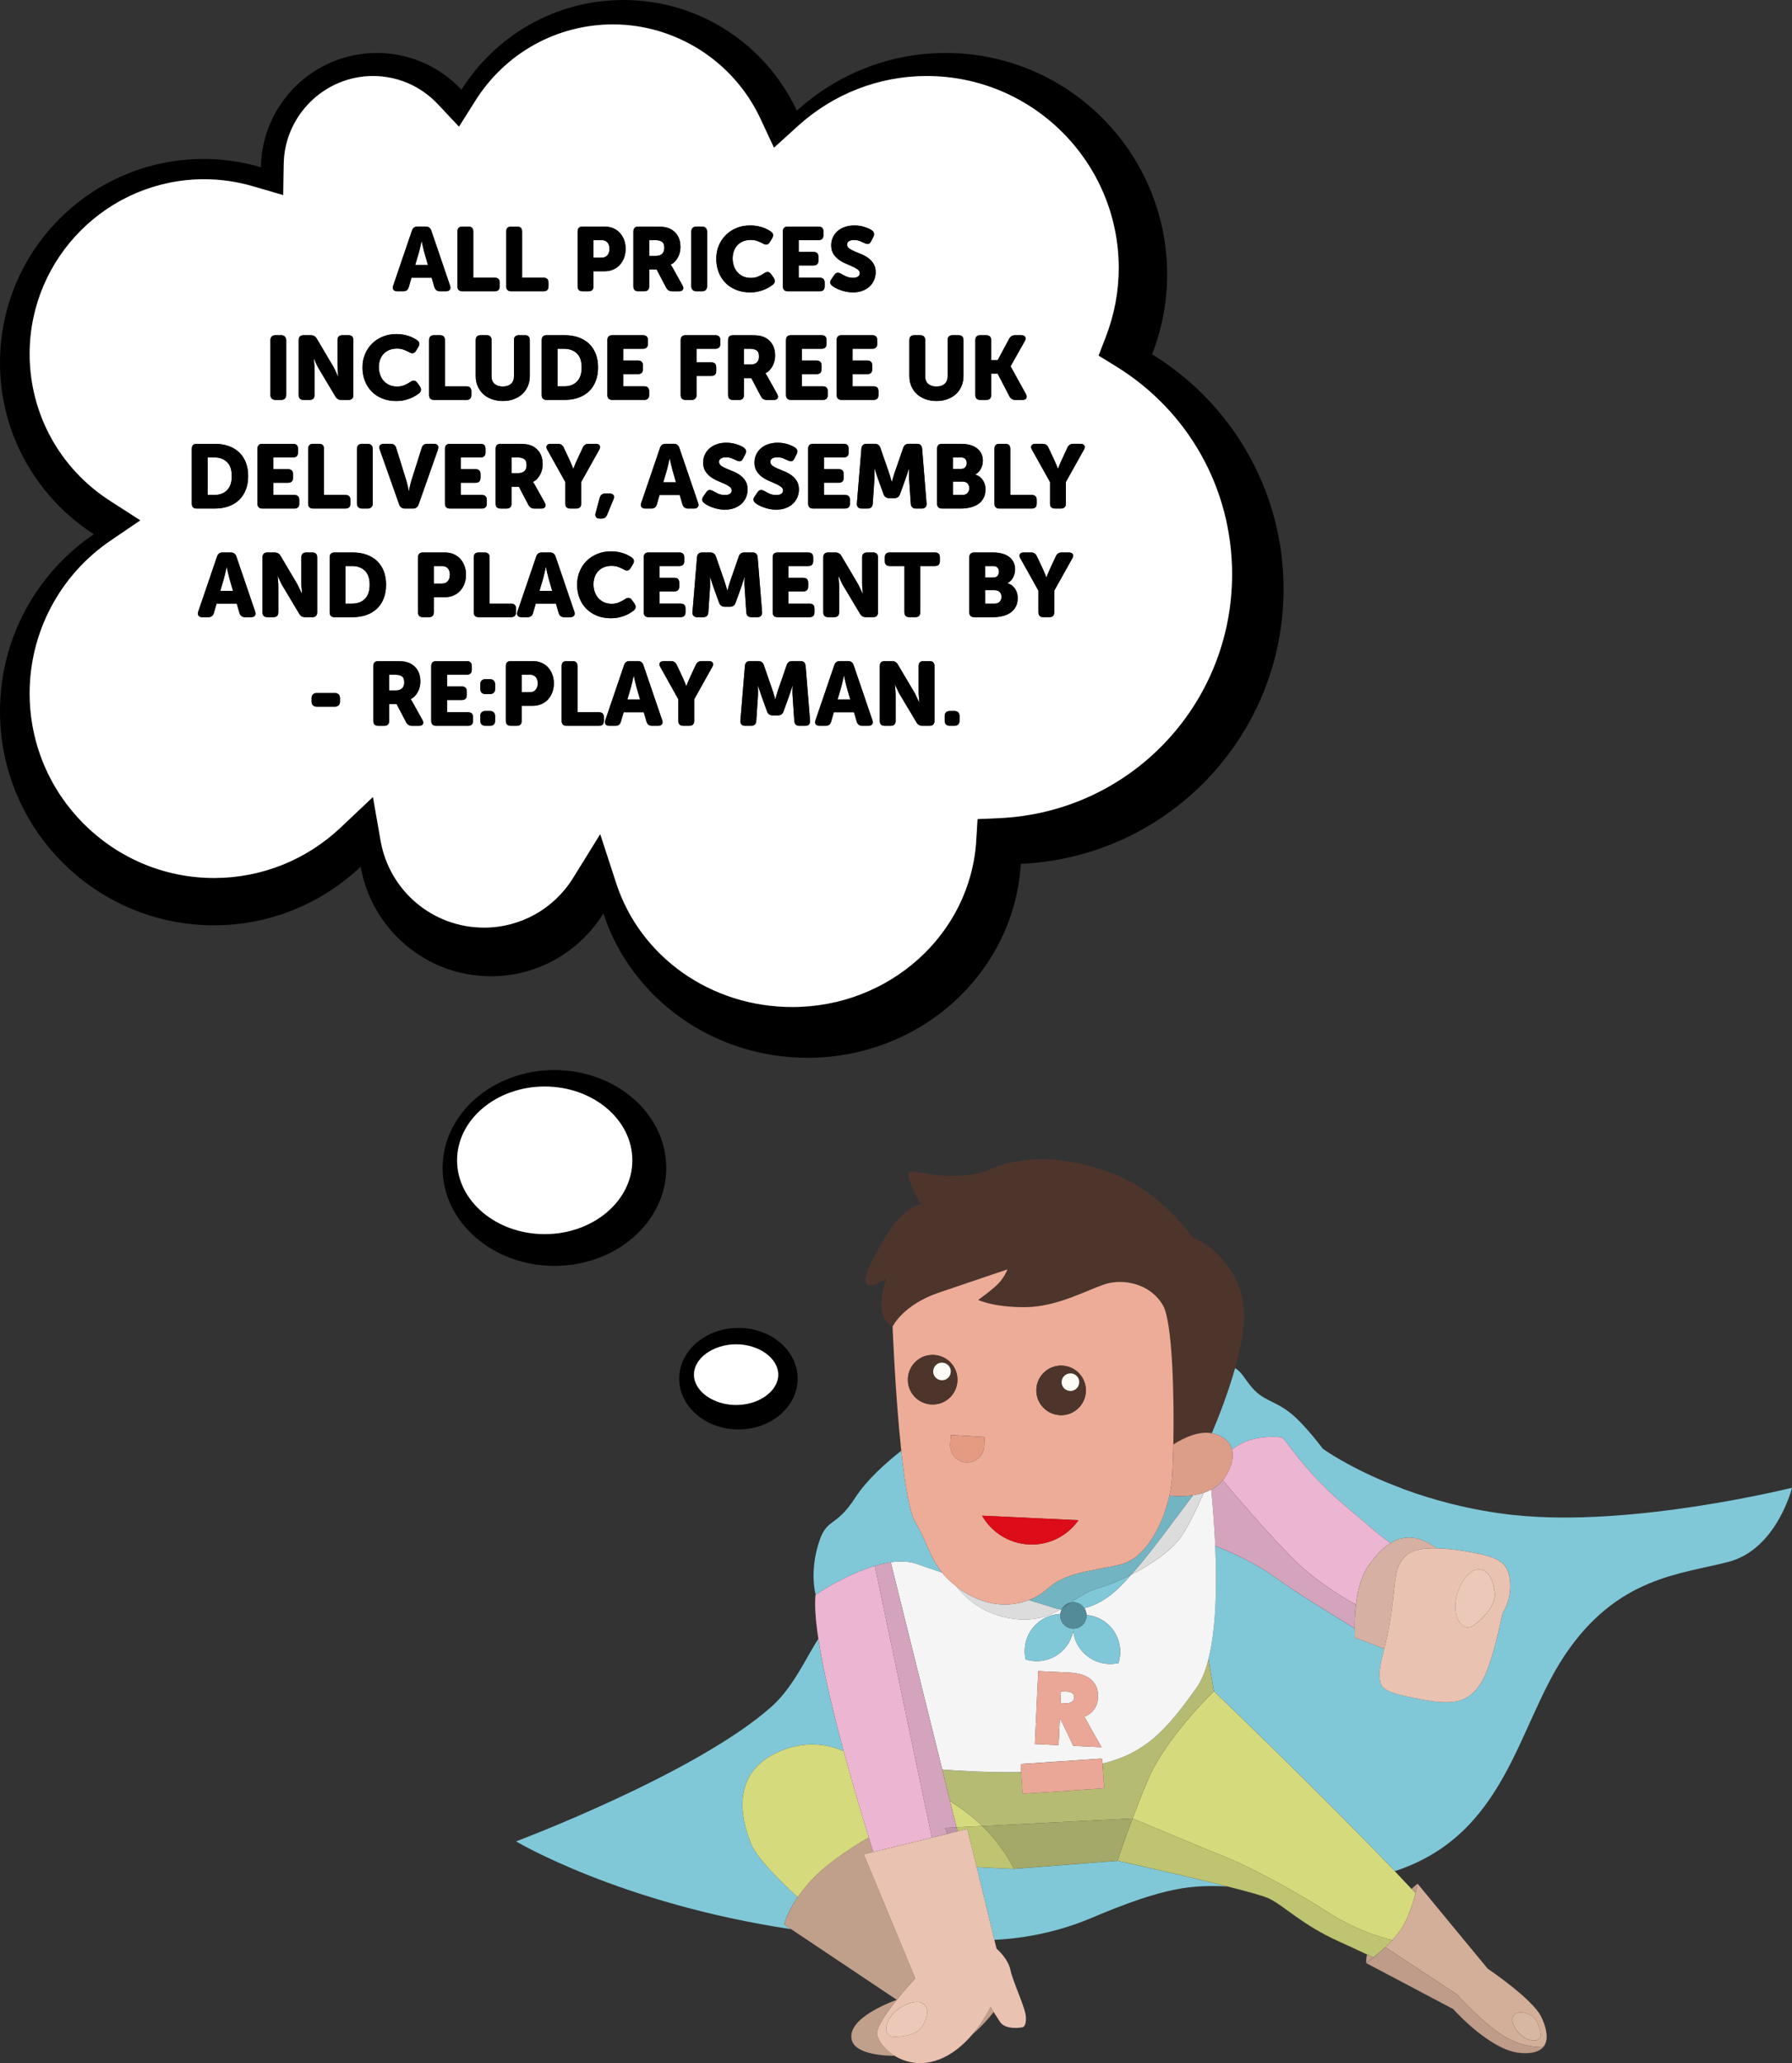 <?xml version="1.0" encoding="UTF-8"?>
<svg id="Speech_Bubble_and_Text_Outlined" xmlns="http://www.w3.org/2000/svg" version="1.1" viewBox="0 0 800 920.68">
  <rect x="0" y="0" width="800" height="920.68" fill="#333333" stroke="none"/>
  <!-- Generator: Adobe Illustrator 30.0.0, SVG Export Plug-In . SVG Version: 2.1.1 Build 123)  -->
  <defs>
    <style>
      .st0 {
        fill: #ad8f7d;
      }

      .st1 {
        fill: #80c8d8;
      }

      .st2 {
        fill: #dc0c18;
      }

      .st3 {
        fill: #4c7d89;
      }

      .st4 {
        fill: #edac97;
      }

      .st5 {
        fill: #c09f8b;
      }

      .st6 {
        fill: #ecb5d1;
      }

      .st7 {
        fill: #bfc470;
      }

      .st8 {
        fill: #ecc8b8;
      }

      .st9 {
        fill: #be9c89;
      }

      .st10 {
        fill: #acb065;
      }

      .st11 {
        fill: #e5e5e5;
      }

      .st12 {
        fill: #548b98;
      }

      .st13 {
        fill: #d7b6a2;
      }

      .st14 {
        fill: #b6bb73;
      }

      .st15 {
        fill: #fdfcf7;
      }

      .st16 {
        fill: #fff;
      }

      .st17 {
        fill: #e49b82;
      }

      .st18 {
        fill: #d3ae98;
      }

      .st19 {
        fill: #d6b0a2;
      }

      .st20 {
        fill: #eaa797;
      }

      .st21 {
        fill: #4e352c;
      }

      .st22 {
        fill: #f5f5f5;
      }

      .st23 {
        fill: #d5da7c;
      }

      .st24 {
        fill: #a4a868;
      }

      .st25 {
        fill: #eac2b1;
      }

      .st26 {
        fill: #dcdcdc;
      }

      .st27 {
        fill: #dc9e89;
      }

      .st28 {
        fill: #bf93a9;
      }

      .st29 {
        fill: #73b4c2;
      }

      .st30 {
        fill: #d4a3bc;
      }
    </style>
  </defs>
  <path class="st1" d="M452.62,834.03l-16.59-.78,7.9,32.43c10.4-.46,26.47-2.65,43.25-9.74,33.51-14.22,44.97-14.71,60.61-14.11-20.19-5.08-48.9-11.43-48.9-11.43l-46.27,3.62Z"/>
  <path class="st1" d="M675.74,676.11c-19.37-2.13-36.04-6.72-49.37-11.66-2.64-1.05-5.27-2.09-7.87-3.11-17.66-7.4-27.7-14.62-27.93-14.79-.35-.47-8.3-11.08-14.45-15.93-7.42-5.91-12.34-5.3-17.82-12.14-2.63-3.28-4.07-6.22-6.95-7.98-3.08,10.91-7.3,21.72-10.41,29.1,4.21.76,7.96,3.19,9.08,7.25,6.77-5.3,15.09-6.16,22.43-5.38.99,1.13,1.97,2.33,2.93,3.61,14.81,19.81,26.04,27.36,36.68,36.69,2.76,2.43,5.77,4.75,8.73,6.87,4.37-2.71,8.65-3.09,12.96-1.75,2.5.79,5.2,2.34,7.67,4.05,7.31.15,15.52,1.71,20.4,2.83,8.57,1.98,11.97,4.89,12.39,12.78.42,7.89-3.37,13.22-3.37,13.22,0,0-4.66,23.84-9.8,31.53-5.08,7.63-10.71,10.12-26.86,7.01-16.16-3.12-18.18-4.39-18.28-10.7-.05-3.47.88-6.91,2.09-11.84l-13.11-4.92s-.12-1.63-.14-4.22c-11.2-6.73-26.26-16.04-34.77-22.21-10.16-7.38-21.44-12.19-27.46-14.46,0-.02,0-.04,0-.06,0,0,0,0,0,0,.76,17.59.43,36.7-2.99,50.39l2.4,14.48s-.04.04-.11.1l.22-.1s48.91,46.99,80.66,80.25c49.76-16.3,54.67-64.59,75.76-96.19,23.46-35.16,51.62-36.2,73.19-41.83,21.57-5.62,28.37-33.08,28.37-33.08,0,0-71.79,17.94-124.26,12.16Z"/>
  <path class="st1" d="M356.1,846.61c-10.31-9.44-18.54-18.22-20.85-23.94-7.55-18.74-4.69-35.41,16.15-42.36,10.08-3.37,18.85-1.58,25.22,1.16-4.5-16.63-8.86-34.58-11.13-48.99-.06-.37-.11-.71-.16-1.08-4.89,7.16-10.95,21.37-20.93,30.25-33.73,29.96-114.02,60.09-114.02,60.09,0,0,46.27,27.67,122.85,39.2l-3.15-2.11s1.18-5.15,6.01-12.23Z"/>
  <path class="st5" d="M391.59,907.85c-.85-5.83,17.02-24.95,17.02-24.95l-22.98-55.39,4.25-1.04c-.55-1.75-1.24-3.94-2.03-6.49-4.13,2.3-9.3,5.55-15.61,10.22-7.71,5.7-12.79,11.52-16.13,16.41-4.84,7.08-6.01,12.23-6.01,12.23l3.15,2.11,47.11,31.51s-23.19,7.85-20.03,18.23c1.37,4.57,9.43,6.7,19.11,6.74-4.54-2.79-7.44-6.78-7.84-9.59Z"/>
  <path class="st5" d="M434.1,907.87c3.78-3.24,6.95-6.71,9.52-9.99-.9-1.44-1.42-2.33-1.42-2.33,0,0-2.81,6.11-8.1,12.32Z"/>
  <path class="st5" d="M609.87,876s0,.03,0,.03c0,0,.02-.01.03-.02h-.03Z"/>
  <polygon class="st5" points="632.84 840.62 632.84 840.62 632.84 840.62 632.84 840.62"/>
  <path class="st5" d="M632.84,840.62s-.9.64-2.7,2.32c.61.65,1.2,1.3,1.79,1.93.63-2.54.91-4.25.91-4.25Z"/>
  <path class="st5" d="M613.1,873.55c-.93-.43-1.87-.87-2.83-1.32-.41,2.06-.42,3.38-.41,3.71.26-.17,1.5-1.02,3.24-2.39h0Z"/>
  <path class="st23" d="M438.48,814.89c-.92-.9-1.87-1.79-2.88-2.68-3.63-3.2-7.64-6.03-11.46-8.42l2.9,11.68,11.44-.58Z"/>
  <path class="st23" d="M436.01,833.19l-4.14-17,4.16,17.06,16.59.78s-.02-.04-.03-.06l-16.58-.78Z"/>
  <polygon class="st23" points="427.46 817.27 431.87 816.19 427.49 817.26 427.46 817.27"/>
  <path class="st23" d="M351.41,780.32c-20.85,6.95-23.71,23.63-16.15,42.36,2.3,5.71,10.53,14.49,20.85,23.94,3.34-4.9,8.42-10.71,16.13-16.41,6.31-4.67,11.48-7.92,15.61-10.22-2.88-9.29-7.1-23.35-11.21-38.51-6.37-2.74-15.15-4.53-25.22-1.16Z"/>
  <path class="st23" d="M542.02,754.79l-.22.1c-1.54,1.49-21.52,21-29.29,39.34-2.6,6.13-4.93,12.05-6.9,17.28h.02s33.36,14.04,41.47,17.18c8.12,3.14,29.25,14.02,44.97,24.2,15.66,10.24,29.53,12.85,29.53,12.85l-.02.05c1.11-1.21,2.18-2.5,3.17-3.84,3.79-5.14,6.04-12.48,7.17-17.07-.59-.63-1.18-1.28-1.79-1.93-2.35-2.52-4.84-5.16-7.46-7.91-31.75-33.26-80.66-80.25-80.66-80.25Z"/>
  <path class="st23" d="M613.17,873.5c-4.65-2.16-9.66-4.52-15.05-6.96-17.07-7.66-24.44-15.88-31.64-19.36-7.14-3.45-66.49-16.59-67.56-16.83,0,0-.02.05-.02.05,0,0,28.72,6.35,48.9,11.43,9.08,2.29,16.44,4.32,18.67,5.4,7.2,3.49,14.57,11.7,31.64,19.36,4.3,1.93,8.35,3.84,12.16,5.63.96.45,1.9.89,2.83,1.32.02-.02.04-.03.06-.05Z"/>
  <path class="st14" d="M492.22,787.09l.69,10.26c.04.4-.26.77-.65.76l-35.02,2.35c-.4.04-.72-.26-.76-.65l-.6-8.95c-16.32.25-30.87-.81-35.24-1.17h0s3.5,14.09,3.5,14.09h0c3.82,2.4,7.83,5.22,11.46,8.43,1.02.89,1.97,1.79,2.88,2.68h.02s67.1-3.39,67.1-3.39h0c1.97-5.22,4.3-11.14,6.9-17.28,7.78-18.33,27.75-37.85,29.29-39.34.06-.06.11-.1.11-.1l-2.4-14.48c-1.3,5.2-3.04,9.63-5.34,12.88-14.01,19.81-23.44,29.3-41.94,33.91Z"/>
  <path class="st14" d="M498.89,830.35l-46.27,3.62h-.03s0,0,0,0c0,.02.03.06.03.06l46.27-3.62s.01-.04.02-.05h0s-.01,0-.01,0Z"/>
  <path class="st6" d="M546.83,659.27c-.3.46-.63.89-.97,1.3,5.09,6.1,18.11,21.45,30.56,34.15,9.65,9.85,21.24,17.12,28.89,21.33.75-6.08,2.37-12.81,5.79-17.62,3.31-4.66,6.52-7.83,9.68-9.79-2.95-2.11-5.97-4.44-8.73-6.87-10.64-9.33-21.87-16.88-36.68-36.69-.96-1.28-1.94-2.48-2.93-3.61-7.34-.77-15.66.08-22.43,5.38.87,3.16.16,7.29-3.18,12.41Z"/>
  <path class="st6" d="M542.5,689.86s0,.03,0,.05c0,0,0,0,0,0h0s0-.03,0-.05Z"/>
  <path class="st29" d="M569.96,704.38c-10.17-7.38-21.45-12.19-27.46-14.47h0s0,.04,0,.06c6.02,2.27,17.29,7.08,27.46,14.46,8.51,6.17,23.57,15.48,34.77,22.21,0-.02,0-.04,0-.06-11.18-6.74-26.22-16.02-34.77-22.2Z"/>
  <path class="st30" d="M540.84,666.18c.1,1.05.2,2.12.29,3.22.01.16.03.32.04.48.09,1.08.19,2.19.28,3.31.01.18.03.35.04.53.09,1.14.18,2.29.26,3.46.01.17.02.34.04.51.08,1.19.17,2.39.24,3.6.01.16.02.32.03.48.08,1.24.15,2.49.22,3.76,0,.12.01.25.02.37.07,1.31.14,2.63.19,3.96,0,.02,0,.03,0,.05,6.01,2.27,17.29,7.08,27.46,14.47,8.55,6.18,23.59,15.46,34.77,22.2-.01-2.72.1-6.47.59-10.52-7.65-4.21-19.25-11.49-28.89-21.33-12.45-12.71-25.47-28.05-30.56-34.15-1.46,1.79-3.23,3.14-5.17,4.17.04.37.07.74.11,1.11.01.11.02.22.03.33Z"/>
  <path class="st22" d="M478.46,755.41c-.33-.18-.72-.31-1.11-.39-.45-.08-.78-.09-1.12-.11l-2.58-.12-.24,5.22,2.13.1c.39.02.79-.02,1.24-.05.45-.04.85-.13,1.25-.33.4-.21.7-.47.99-.8.24-.33.43-.77.51-1.27.03-.62-.06-1.07-.27-1.42-.21-.35-.48-.64-.8-.82Z"/>
  <path class="st22" d="M542.31,685.9c0-.12-.01-.25-.02-.37-.07-1.27-.14-2.52-.22-3.76,0-.16-.02-.32-.03-.48-.08-1.22-.16-2.42-.24-3.6-.01-.17-.02-.34-.04-.51-.08-1.17-.17-2.32-.26-3.46-.01-.18-.03-.35-.04-.53-.09-1.12-.18-2.23-.28-3.31-.01-.16-.03-.32-.04-.48-.1-1.1-.19-2.17-.29-3.22-.01-.11-.02-.22-.03-.33-.04-.37-.07-.75-.11-1.11-1.07.57-2.19,1.03-3.34,1.41-2.65,6.13-6.43,14.23-9.92,19.42-4,5.96-13.07,12.38-22.46,17.17-.01,0-.02.01-.03.02-1.5,1.68-3,3.32-4.51,4.87-5.78,5.92-11.45,8.79-16.34,10.05.57.88.9,1.91.95,3.02,3.92.37,7.72,2.09,10.6,5.2,4.17,4.52,5.34,10.76,3.68,16.25-5.62,1.25-11.73-.38-15.91-4.91-2.54-2.72-3.96-6.06-4.32-9.48-.64,3.38-2.3,6.59-4.99,9.1-4.52,4.17-10.77,5.4-16.25,3.68-1.25-5.62.38-11.73,4.91-15.91,3.01-2.78,6.79-4.22,10.59-4.39.08-.7.27-1.36.58-1.96-.2-.03-.39-.06-.58-.09,0,0,0,0,0,0-4.29,2.54-9.17,4.55-15.94,4.55-2.15,0-4.5-.2-7.07-.66-11.6-2.05-19.08-8.64-23.49-14.19-2.63-2.02-4.68-4.05-6.34-6.13-4.29-1.42-8.13-2.73-11.1-3.81-3.5-1.27-7.56-1.38-11.77-.78l22.99,92.49c4.37.36,18.93,1.42,35.24,1.17l-.19-2.9c-.04-.4.26-.72.65-.76l35.02-2.35c.4-.04.72.26.76.65l.11,1.58c18.51-4.6,27.93-14.1,41.94-33.91,2.3-3.25,4.04-7.68,5.34-12.88,3.42-13.69,3.76-32.8,2.99-50.39,0-.02,0-.03,0-.05-.06-1.33-.12-2.65-.19-3.96ZM479.15,779.11l-5.68-11.9-.34-.02-.54,11.61-10.6-.5,1.53-32.54,14.02.66c1.63.08,3.19.32,4.74.73,1.56.35,2.93,1.04,4.13,1.88,1.2.84,2.15,2.01,2.88,3.4.67,1.38.98,3.08.88,5.16-.09,2.02-.68,3.73-1.71,5.2s-2.48,2.58-4.37,3.34l7.63,13.57-12.57-.59Z"/>
  <path class="st6" d="M376.64,781.47c4.11,15.16,8.33,29.22,11.21,38.51.79,2.55,1.48,4.74,2.03,6.49l26.11-6.4-25.45-121.28c-13.49,4.02-26.41,12.85-26.41,12.85,0,0-.02-.06-.04-.15,0,.03,0,.06-.01.09-.51,4.83.04,11.75,1.27,19.82.05.36.1.71.16,1.08,2.27,14.41,6.63,32.36,11.13,48.99Z"/>
  <polygon class="st6" points="423.01 818.36 418.54 819.45 427.46 817.27 427.46 817.27 423.01 818.36"/>
  <path class="st6" d="M394.36,697.8c1.05-.23,2.1-.43,3.15-.59-1.04.15-2.09.35-3.15.59Z"/>
  <path class="st7" d="M427.02,815.47h.02s-2.9-11.68-2.9-11.68h0s-.02-.02-.03-.02l2.91,11.71Z"/>
  <path class="st24" d="M424.11,803.76s.02.01.03.02l-3.5-14.09s-.01,0-.02,0l3.5,14.08Z"/>
  <path class="st26" d="M420.61,789.68s.01,0,.02,0h0s-22.99-92.49-22.99-92.49c0,0,0,0,0,0l22.97,92.49Z"/>
  <path class="st30" d="M421.94,815.72l5.08-.26-2.91-11.71-3.5-14.08-22.97-92.49s-.09.01-.14.02c-1.04.15-2.09.35-3.15.59-.15.03-.3.07-.46.1-1.04.24-2.08.52-3.11.82-.08.02-.17.05-.25.07l25.45,121.28,2.54-.62,4.47-1.1-1.07-2.64Z"/>
  <path class="st1" d="M474.3,717.63c-.31.2-.63.39-.95.58.19.03.38.06.58.09.12-.24.26-.47.41-.69-.01,0-.02.01-.03.02Z"/>
  <path class="st1" d="M478.1,715.13s-.02.01-.03.02c.43-.08.87-.13,1.32-.12,1.98.06,3.68,1.11,4.69,2.66,4.89-1.26,10.56-4.12,16.34-10.05,1.52-1.55,3.02-3.19,4.51-4.87-5.2,2.66-10.5,4.82-15.09,6.12-4.49,1.28-8.08,3.75-11.76,6.24Z"/>
  <path class="st1" d="M390.54,698.79c.08-.02.17-.05.25-.07,1.04-.3,2.08-.58,3.11-.82.15-.04.3-.07.46-.1,1.05-.23,2.1-.43,3.15-.59.05,0,.09-.01.14-.02,0,0,0,0,0,0,4.21-.6,8.27-.49,11.77.78,2.97,1.08,6.81,2.39,11.1,3.81-5.38-6.75-6.83-13.96-11.91-22.51-2.65-4.46-4.71-17.33-6.27-31.85-6.77,5.33-15.42,13.01-20.48,20.87-9.22,14.3-12.93,8.33-16.68,21.31-3.49,12.05-1.39,20.71-1.08,21.9.02.09.04.15.04.15,0,0,12.91-8.83,26.41-12.85Z"/>
  <path class="st1" d="M478.96,726.81c-3.25-.15-5.77-2.86-5.67-6.11,0-.15.05-.29.06-.44-3.81.17-7.58,1.61-10.59,4.39-4.52,4.17-6.16,10.28-4.91,15.91,5.49,1.72,11.73.49,16.25-3.68,2.69-2.51,4.35-5.72,4.99-9.1.37,3.42,1.78,6.76,4.32,9.48,4.17,4.52,10.28,6.16,15.91,4.91,1.66-5.49.49-11.73-3.68-16.25-2.88-3.12-6.68-4.83-10.6-5.2,0,.15.03.29.03.44-.15,3.25-2.86,5.77-6.11,5.67Z"/>
  <path class="st12" d="M479.4,715.03c-.45-.01-.89.03-1.32.12-1.23.83-2.46,1.67-3.74,2.46-.15.22-.29.45-.41.69-.3.6-.49,1.26-.58,1.96-.02.15-.06.29-.06.44-.1,3.26,2.42,5.96,5.67,6.11,3.26.1,5.96-2.42,6.11-5.67,0-.15-.02-.29-.03-.44-.05-1.11-.38-2.14-.95-3.02-1.01-1.54-2.71-2.6-4.69-2.66Z"/>
  <path class="st26" d="M527.44,685.57c3.49-5.19,7.27-13.29,9.92-19.42-1.56.52-3.16.87-4.75,1.11-9.12,12-18.19,24.87-27.63,35.48,9.39-4.8,18.46-11.22,22.46-17.17Z"/>
  <path class="st26" d="M450.34,722.1c2.57.46,4.92.66,7.07.66,6.76,0,11.65-2.01,15.94-4.55-2.59-.43-4.11-1.13-4.11-1.13,0,0-3.96-1.2-9.93-3.03-8.2,3.19-18.71,2.91-29.16-3.8-1.21-.78-2.28-1.55-3.3-2.33,4.41,5.55,11.89,12.13,23.49,14.19Z"/>
  <path class="st29" d="M473.34,718.21s0,0,0,0c.32-.19.64-.38.95-.58.87-1.29,2.23-2.2,3.8-2.5,3.68-2.5,7.27-4.96,11.76-6.24,4.59-1.31,9.89-3.47,15.09-6.12.01,0,.02-.01.03-.02,9.44-10.61,18.51-23.49,27.63-35.48-4.02.6-7.89.44-10.57.18-2.97,13.41-10.85,28.14-21.84,30.74-12.91,3.05-24.22,3.31-32.61,10.84-2.33,2.09-5.14,3.8-8.28,5.03,5.97,1.83,9.93,3.03,9.93,3.03,0,0,1.52.7,4.11,1.13Z"/>
  <path class="st3" d="M478.08,715.15s.02-.01.03-.02c-1.57.3-2.93,1.22-3.8,2.5.01,0,.02-.01.03-.02,1.28-.8,2.52-1.63,3.74-2.46Z"/>
  <path class="st20" d="M457.23,800.46l35.02-2.35c.39.02.69-.36.65-.76l-.69-10.26-.11-1.58c-.04-.4-.36-.69-.76-.65l-35.02,2.35c-.4.04-.69.36-.65.76l.19,2.9.6,8.95c.04.4.36.69.76.65Z"/>
  <path class="st19" d="M611.11,698.43c-3.42,4.81-5.04,11.54-5.79,17.62-.5,4.04-.61,7.8-.59,10.52,0,.02,0,.04,0,.06.02,2.59.14,4.22.14,4.22l13.11,4.92c.99-4.03,2.17-9.05,3.15-15.91,2.18-15.25.98-20.87,7.13-26.09,2.65-2.27,7.65-2.95,13.17-2.83-2.47-1.71-5.17-3.27-7.67-4.05-4.31-1.34-8.59-.97-12.96,1.75-3.16,1.96-6.37,5.13-9.68,9.79Z"/>
  <path class="st25" d="M628.25,693.78c-6.15,5.22-4.95,10.84-7.13,26.09-.98,6.86-2.15,11.88-3.15,15.91-1.21,4.93-2.15,8.38-2.09,11.84.1,6.3,2.12,7.58,18.28,10.7,16.16,3.12,21.78.63,26.86-7.01,5.14-7.69,9.8-31.53,9.8-31.53,0,0,3.79-5.33,3.37-13.22-.42-7.89-3.82-10.8-12.39-12.78-4.88-1.13-13.09-2.68-20.4-2.83-5.52-.12-10.52.56-13.17,2.83ZM659.2,700.46c.35-.06.69-.09,1.02-.09,3.89,0,6.36,4.01,7.05,10.42.8,6.95-8.35,13.72-8.35,13.72-1.23,1.16-2.46,1.69-3.6,1.69-3.08,0-5.53-3.8-5.6-9.26-.04-7.48,5.01-15.79,9.49-16.48Z"/>
  <path class="st7" d="M452.6,833.97h0c-.37-.8-4.64-9.86-14.1-19.08h-.02s-11.44.58-11.44.58l.45,1.8,4.38-1.07,4.14,17,16.58.78Z"/>
  <path class="st7" d="M498.91,830.35h0c1.07.24,60.42,13.37,67.56,16.83,7.2,3.49,14.57,11.7,31.64,19.36,5.39,2.44,10.41,4.8,15.05,6.96,1.49-1.17,3.33-2.72,5.24-4.55l.04.03s.07-.06.1-.09c.48-.45.95-.92,1.43-1.41.07-.07.14-.15.21-.22.41-.42.81-.84,1.21-1.28.06-.06.12-.13.18-.2l.02-.05s-13.88-2.62-29.53-12.85c-15.71-10.18-36.85-21.07-44.97-24.2-8.12-3.14-41.47-17.18-41.47-17.18h-.02s0,0,0,0c-3.97,10.5-6.46,18.15-6.69,18.86Z"/>
  <path class="st24" d="M452.62,833.97l46.27-3.62s0,0,.01,0c.23-.7,2.73-8.35,6.69-18.86l-67.1,3.39c9.46,9.23,13.73,18.28,14.1,19.08h.03Z"/>
  <polygon class="st10" points="427.04 815.47 427.02 815.47 427.46 817.27 427.46 817.27 427.49 817.26 427.04 815.47"/>
  <polygon class="st28" points="423.01 818.36 427.46 817.27 427.02 815.47 421.94 815.72 423.01 818.36"/>
  <path class="st18" d="M648.71,896.52l-38.82-20.5h0s-.03.02-.03.02l38.9,20.54h0s-.05-.06-.05-.06Z"/>
  <path class="st18" d="M624.75,861.94c-.99,1.34-2.07,2.62-3.17,3.84-.06.06-.12.13-.18.2-.4.44-.81.87-1.21,1.28-.07.07-.14.15-.21.22-.48.49-.96.96-1.43,1.41-.03.03-.07.06-.1.09h0s31.81,20.92,31.81,20.92c0,0,11.97,13.21,21.16,18.76,7.31,4.42,14,4.9,16.47,4.9.6,0,.95-.03,1.01-.04-1.41,1.64-3.88,2.69-7.86,2.69-.88,0-1.84-.05-2.88-.16-12.39-1.31-27.22-17.11-29.22-19.29,1.59,1.75,16.67,18.01,29.27,19.35,14.49,1.47,13.76-8.07,9.81-16.13s-23.85-21.41-23.85-21.41l-31.33-37.96h0s0,0,0,0c0,0-.29,1.71-.91,4.25-1.13,4.59-3.38,11.93-7.17,17.07ZM675.29,900.35c.52-1.52,1.8-2.25,3.59-2.25,1.13,0,2.47.29,3.95.86,3.81,1.47,4.85,7.99,4.85,7.99.69,2.35-.71,3.66-2.89,3.66-1.04,0-2.27-.3-3.53-.92-3.9-1.98-6.82-6.84-5.97-9.33Z"/>
  <path class="st11" d="M609.82,875.97l.05.03s0-.04,0-.06c-.03.02-.05.03-.05.03Z"/>
  <path class="st0" d="M609.89,876.02c.19-.13,1.46-1,3.26-2.44-.02,0-.04-.02-.05-.02-1.74,1.37-2.98,2.21-3.24,2.39,0,.03,0,.05,0,.06h0s.03.01.03.01h0Z"/>
  <path class="st7" d="M613.1,873.55h0s.04.02.05.03c.02-.02.04-.03.06-.05-.02,0-.04-.02-.05-.02-.02.02-.04.03-.06.05Z"/>
  <path class="st11" d="M648.77,896.58h0s0,0,0,0c.03.04.08.09.14.16.01.01.01.02.02.03-.11-.12-.17-.18-.17-.18Z"/>
  <path class="st10" d="M613.17,873.5s.04.02.05.02c1.48-1.18,3.32-2.73,5.23-4.55h0s-.04-.03-.04-.03c-1.91,1.83-3.76,3.38-5.24,4.55Z"/>
  <path class="st9" d="M678.16,916.06c1.04.11,2,.16,2.88.16,3.98,0,6.45-1.06,7.86-2.69-.06,0-.41.04-1.01.04-2.48,0-9.17-.49-16.47-4.9-9.18-5.55-21.16-18.76-21.16-18.76l-31.81-20.92c-1.91,1.82-3.75,3.37-5.23,4.55-.02.02-.04.03-.06.05-1.81,1.43-3.07,2.31-3.26,2.44l38.82,20.5s.02.02.05.06h0s.06.07.17.19c0,0,0,0,0,0,2,2.18,16.82,17.98,29.22,19.29Z"/>
  <path class="st25" d="M431.87,816.19l-4.41,1.08-8.93,2.19-2.54.62-26.11,6.4-4.25,1.04,22.98,55.39s-17.88,19.12-17.02,24.95c.41,2.8,3.3,6.8,7.84,9.59,4.91,3.01,11.75,4.61,19.57,1.71,6.26-2.33,11.31-6.83,15.1-11.27,5.29-6.21,8.1-12.32,8.1-12.32,0,0,.53.89,1.42,2.33.72,1.16,1.67,2.66,2.82,4.39,2.57,3.89,9.95,2.43,9.95,2.43,0,0,1.8-.08,1.62-4.48-.19-4.34-5.79-15.62-6.89-21.01-1.15-5.4-6.24-9.63-6.24-9.63l-.95-3.91-7.9-32.43-4.16-17.06ZM411.77,904.24c-2.71,4.6-11.19,4.68-11.77,4.68-.02,0-.03,0-.03,0-.25.03-.49.04-.72.04-4.21,0-4.79-4.72-1.49-9.2,2.84-3.79,7.98-6.36,11.54-6.36.87,0,1.65.15,2.28.48,3.18,1.67,3,5.59.19,10.35Z"/>
  <path class="st13" d="M681.27,909.68c1.26.62,2.49.92,3.53.92,2.19,0,3.58-1.3,2.89-3.66,0,0-1.04-6.51-4.85-7.99-1.48-.57-2.82-.86-3.95-.86-1.79,0-3.07.73-3.59,2.25-.85,2.49,2.07,7.35,5.97,9.33Z"/>
  <path class="st8" d="M655.31,726.2c1.14,0,2.37-.53,3.6-1.69,0,0,9.14-6.77,8.35-13.72-.68-6.41-3.16-10.42-7.05-10.42-.33,0-.67.03-1.02.09-4.47.69-9.53,9-9.49,16.48.07,5.45,2.52,9.26,5.6,9.26Z"/>
  <path class="st8" d="M411.58,893.89c-.63-.33-1.41-.48-2.28-.48-3.56,0-8.7,2.56-11.54,6.36-3.3,4.48-2.72,9.2,1.49,9.2.23,0,.47-.01.72-.04,0,0,.01,0,.03,0,.58,0,9.06-.08,11.77-4.68,2.81-4.76,2.99-8.69-.19-10.35Z"/>
  <path class="st20" d="M488.46,762.79c1.02-1.47,1.61-3.19,1.71-5.2.1-2.08-.22-3.78-.88-5.16-.72-1.38-1.68-2.55-2.88-3.4-1.2-.84-2.57-1.53-4.13-1.88-1.55-.41-3.12-.65-4.74-.73l-14.02-.66-1.53,32.54,10.6.5.54-11.61.34.02,5.68,11.9,12.57.59-7.63-13.57c1.89-.75,3.35-1.87,4.37-3.34ZM479.02,758.92c-.3.32-.59.59-.99.8-.4.21-.8.3-1.25.33-.45.04-.85.07-1.24.05l-2.13-.1.24-5.22,2.58.12c.34.02.67.03,1.12.11.39.07.78.21,1.11.39.33.18.6.48.8.82.21.35.3.8.27,1.42-.08.5-.27.94-.51,1.27Z"/>
  <path class="st21" d="M418.97,576.93c15.94-5.44,30.79-10.42,30.79-10.42,0,0-.91,2.54-3.29,5.47-2.39,2.92-9.77,8.14-9.77,8.14,0,0,6.76,3.35,21.1,3.24,14.34-.11,28.2-8.01,35.79-10.35,7.59-2.34,19.76-.48,25.58,9.52,4.32,7.48,5.04,40.79,4.65,62.11.88-.6,9.33-6.2,16.63-5.12.16.02.32.07.48.1,3.12-7.38,7.33-18.19,10.41-29.1,3.08-10.92,5.02-21.95,3.55-29.74-4.1-21.67-22.33-28.48-22.33-28.48,0,0-13.28-18.95-33.01-27.41-19.73-8.46-40.96-10.18-56.97-3.29-16.01,6.9-33.47.4-36.39,1.44-2.92,1.04,5.11,14.46,5.11,14.46,0,0-7.72.31-16.52,15.3-8.85,14.99-9.43,18.79-7.65,20.5s8.74-2.85,8.74-2.85c0,0-2.16,4.06-2.4,11.53-.24,7.47,4.93,10.01,4.93,10.01l.07.03c.13-.26,4.77-9.73,20.49-15.09Z"/>
  <path class="st4" d="M420.51,701.78c1.66,2.08,3.71,4.12,6.34,6.13,1.02.78,2.09,1.56,3.3,2.33,10.46,6.71,20.97,7,29.16,3.8,3.14-1.22,5.96-2.94,8.28-5.03,8.39-7.53,19.71-7.79,32.61-10.84,10.99-2.6,18.87-17.33,21.84-30.74.52-2.33.9-4.63,1.11-6.81.28-3.03.54-8.84.67-16,.39-21.32-.33-54.63-4.65-62.11-5.83-10-18-11.86-25.58-9.52-7.59,2.34-21.45,10.24-35.79,10.35-14.34.11-21.1-3.24-21.1-3.24,0,0,7.38-5.22,9.77-8.14,2.39-2.92,3.29-5.47,3.29-5.47,0,0-14.85,4.98-30.79,10.42-15.72,5.36-20.36,14.83-20.49,15.09,0,0-.01.02-.01.02,0,0,1.17,30.18,3.87,55.37,1.56,14.52,3.62,27.39,6.27,31.85,5.07,8.55,6.53,15.76,11.91,22.51ZM474.23,609.43c6.1.29,10.82,5.47,10.53,11.57s-5.47,10.82-11.57,10.53-10.82-5.47-10.53-11.57c.29-6.1,5.47-10.82,11.57-10.53ZM481.45,678.41c-4.82,6.91-13.01,11.25-22.04,10.83-9.09-.43-16.78-5.51-20.99-12.85l43.03,2.02ZM439.62,641.31l-.25,4.2c-.25,4.15-3.83,7.35-8.04,7.1-4.15-.25-7.35-3.89-7.1-8.04l.25-4.2,15.14.93ZM405.32,615.02c.4-6.11,5.62-10.76,11.73-10.36s10.76,5.62,10.36,11.73c-.4,6.11-5.62,10.76-11.73,10.36-6.11-.4-10.76-5.62-10.36-11.73Z"/>
  <path class="st21" d="M473.19,631.53c6.1.29,11.28-4.43,11.57-10.53s-4.43-11.28-10.53-11.57c-6.1-.29-11.28,4.43-11.57,10.53-.29,6.1,4.43,11.28,10.53,11.57ZM478.11,612.87c2.19.16,3.84,1.98,3.68,4.16-.16,2.19-1.98,3.84-4.16,3.68s-3.84-1.98-3.68-4.16c.1-2.13,1.98-3.79,4.16-3.68Z"/>
  <path class="st15" d="M477.63,620.72c2.19.16,4.01-1.5,4.16-3.68.16-2.19-1.5-4.01-3.68-4.16-2.19-.1-4.06,1.55-4.16,3.68-.16,2.19,1.5,4.01,3.68,4.16Z"/>
  <path class="st21" d="M415.68,626.75c6.11.4,11.33-4.25,11.73-10.36.4-6.11-4.25-11.33-10.36-11.73s-11.33,4.25-11.73,10.36c-.4,6.11,4.25,11.33,10.36,11.73ZM420.77,608.1c2.19.16,3.84,1.98,3.68,4.16-.16,2.19-1.98,3.84-4.16,3.68-2.19-.16-3.84-1.98-3.68-4.16.16-2.19,1.98-3.84,4.16-3.68Z"/>
  <path class="st15" d="M420.29,615.95c2.19.16,4.01-1.5,4.16-3.68.16-2.19-1.5-4.01-3.68-4.16-2.19-.16-4.01,1.5-4.16,3.68-.16,2.19,1.5,4.01,3.68,4.16Z"/>
  <path class="st17" d="M424.23,644.58c-.25,4.15,2.95,7.78,7.1,8.04,4.2.25,7.78-2.95,8.04-7.1l.25-4.2-15.14-.93-.25,4.2Z"/>
  <path class="st27" d="M523.82,644.63c-.13,7.16-.38,12.97-.67,16-.21,2.18-.6,4.48-1.11,6.81,2.68.27,6.55.43,10.57-.18,1.59-.24,3.19-.6,4.75-1.11,1.15-.38,2.27-.84,3.34-1.41,1.94-1.02,3.71-2.38,5.17-4.17.34-.41.66-.84.97-1.3,3.34-5.11,4.05-9.25,3.18-12.41-1.12-4.06-4.87-6.49-9.08-7.25-.16-.03-.32-.07-.48-.1-7.3-1.09-15.75,4.52-16.63,5.12Z"/>
  <path class="st2" d="M459.41,689.24c9.03.42,17.22-3.92,22.04-10.83l-43.03-2.02c4.21,7.34,11.9,12.42,20.99,12.85Z"/>
  <path d="M303.21,615.25c0,12.51,11.83,22.66,26.44,22.66s26.44-10.14,26.44-22.66-11.83-22.66-26.44-22.66-26.44,10.14-26.44,22.66ZM347.42,613.45c0,7.34-8.61,13.54-18.81,13.54s-18.82-6.2-18.82-13.54,8.61-13.53,18.82-13.53,18.81,6.2,18.81,13.53Z"/>
  <path class="st16" d="M309.8,613.45c0,7.34,8.61,13.54,18.82,13.54s18.81-6.2,18.81-13.54-8.61-13.53-18.81-13.53-18.82,6.2-18.82,13.53Z"/>
  <path d="M297.44,521.23c0-24.13-22.35-43.69-49.93-43.69s-49.93,19.56-49.93,43.69,22.36,43.69,49.93,43.69,49.93-19.56,49.93-43.69ZM204.07,517.81c0-18.16,17.54-32.93,39.11-32.93s39.12,14.77,39.12,32.93-17.55,32.93-39.12,32.93-39.11-14.77-39.11-32.93Z"/>
  <path class="st16" d="M282.29,517.81c0-18.16-17.55-32.93-39.12-32.93s-39.11,14.77-39.11,32.93,17.54,32.93,39.11,32.93,39.12-14.77,39.12-32.93Z"/>
  <path d="M269.37,407.64c12.15,37.32,48.35,64.41,91.13,64.41,50.86,0,92.3-38.29,95.22-86.54,65.26-2.88,117.29-56.68,117.29-122.65,0-44.31-23.48-83.14-58.67-104.73,4.27-11.05,6.7-23.01,6.7-35.57,0-54.63-44.29-98.91-98.91-98.91-25.59,0-48.83,9.8-66.39,25.74C342.11,20.24,312.62,0,278.32,0,247.83,0,221.15,16.01,206.01,40.02c-9.45-10.06-22.85-16.38-37.74-16.38-28.34,0-51.34,22.76-51.8,50.99-8.1-2.36-16.65-3.69-25.51-3.69C40.72,70.94,0,111.67,0,161.9c0,32.14,16.72,60.33,41.88,76.5C16.61,255.58,0,284.56,0,317.43c0,52.74,42.76,95.5,95.5,95.5,25.4,0,48.41-9.98,65.52-26.15,4.85,27.76,29.02,48.89,58.17,48.89,21.23,0,39.76-11.23,50.17-28.03ZM169.89,375.15l-3.41-19.47-14.37,13.58c-15.39,14.55-35.46,22.56-56.51,22.56-45.42,0-82.38-36.96-82.38-82.38,0-27.31,13.51-52.79,36.14-68.18l13.29-9.04-13.52-8.7c-22.49-14.45-35.91-38.96-35.91-65.56,0-42.98,34.97-77.96,77.95-77.96,7.3,0,14.66,1.07,21.87,3.17l13.38,3.91.23-13.94c.35-21.62,18.22-39.2,39.82-39.2,11.07,0,21.38,4.47,29.01,12.6l9.41,10.01,7.33-11.62c13.43-21.3,36.39-34.02,61.43-34.02,28.04,0,53.85,16.47,65.76,41.97l6.1,13.06,10.67-9.69c15.85-14.39,36.28-22.31,57.52-22.31,47.26,0,85.71,38.45,85.71,85.7,0,10.46-1.96,20.83-5.81,30.81l-3.19,8.26,7.54,4.63c32.6,20.01,52.07,54.75,52.07,92.94,0,58.45-45.72,106.26-104.07,108.84l-9.57.42-.58,9.56c-2.51,41.66-38.59,74.3-82.12,74.3-36.26,0-67.87-22.26-78.65-55.39l-7.09-21.77-12.06,19.47c-8.64,13.94-23.52,22.27-39.83,22.27-22.83,0-42.25-16.33-46.18-38.81Z"/>
  <path class="st16" d="M178.77,301.49c-.62-.27-1.51-.4-2.67-.4h-2.38v7.03h3.07c1.13,0,2.03-.3,2.69-.91.66-.61.99-1.49.99-2.65,0-.73-.11-1.35-.34-1.88-.23-.53-.68-.92-1.35-1.19Z"/>
  <path class="st16" d="M283.75,305.04c-.12-.57-.25-1.1-.38-1.62-.14-.59-.27-1.2-.4-1.82h-.08c-.14.62-.27,1.23-.4,1.82-.13.51-.26,1.05-.38,1.62-.12.57-.25,1.08-.38,1.54l-1.66,5.62h5.7l-1.62-5.62c-.13-.46-.26-.97-.38-1.54Z"/>
  <path class="st16" d="M199.92,259.33c.61-.74.91-1.69.91-2.85s-.3-2.09-.89-2.81c-.59-.71-1.48-1.07-2.67-1.07h-3.59v7.84h3.47c1.24,0,2.16-.37,2.77-1.11Z"/>
  <path class="st16" d="M425.41,214.91v5.98h4.24c1.02,0,1.79-.3,2.3-.91.51-.61.77-1.31.77-2.12s-.25-1.5-.75-2.08c-.5-.58-1.26-.87-2.28-.87h-4.28Z"/>
  <path class="st16" d="M244.52,256.56c-.12-.57-.25-1.1-.38-1.62-.14-.59-.27-1.2-.4-1.82h-.08c-.14.62-.27,1.23-.4,1.82-.13.51-.26,1.05-.38,1.62-.12.57-.25,1.08-.38,1.54l-1.66,5.62h5.7l-1.62-5.62c-.13-.46-.26-.97-.38-1.54Z"/>
  <path class="st16" d="M337.15,156.05c-.62-.27-1.51-.4-2.67-.4h-2.38v7.03h3.07c1.13,0,2.03-.3,2.69-.91.66-.61.99-1.49.99-2.65,0-.73-.11-1.35-.34-1.88-.23-.53-.68-.92-1.35-1.19Z"/>
  <path class="st16" d="M377.59,305.04c-.12-.57-.25-1.1-.38-1.62-.14-.59-.27-1.2-.4-1.82h-.08c-.14.62-.27,1.23-.4,1.82-.13.51-.26,1.05-.38,1.62-.12.57-.25,1.08-.38,1.54l-1.66,5.62h5.7l-1.62-5.62c-.13-.46-.26-.97-.38-1.54Z"/>
  <path class="st16" d="M425.41,204.12v5.13h3.64c.89,0,1.54-.27,1.94-.81.4-.54.61-1.16.61-1.86s-.21-1.25-.63-1.74-1.1-.73-2.04-.73h-3.51Z"/>
  <path class="st16" d="M233.39,204.53c-.62-.27-1.51-.4-2.67-.4h-2.38v7.03h3.07c1.13,0,2.03-.3,2.69-.91.66-.61.99-1.49.99-2.65,0-.73-.11-1.35-.34-1.88-.23-.53-.68-.92-1.35-1.19Z"/>
  <path class="st16" d="M299.79,208.08c-.12-.57-.25-1.1-.38-1.62-.14-.59-.27-1.2-.4-1.82h-.08c-.14.62-.27,1.23-.4,1.82-.13.51-.26,1.05-.38,1.62-.12.57-.25,1.08-.38,1.54l-1.66,5.62h5.7l-1.62-5.62c-.13-.46-.26-.97-.38-1.54Z"/>
  <path class="st16" d="M236.5,301.08h-3.59v7.84h3.47c1.24,0,2.16-.37,2.77-1.11.61-.74.91-1.69.91-2.85s-.3-2.09-.89-2.81c-.59-.71-1.48-1.07-2.67-1.07Z"/>
  <path class="st16" d="M189.44,112.66c-.13-.46-.26-.97-.38-1.54-.12-.57-.25-1.1-.38-1.62-.14-.59-.27-1.2-.4-1.82h-.08c-.14.62-.27,1.23-.4,1.82-.13.51-.26,1.05-.38,1.62-.12.57-.25,1.08-.38,1.54l-1.66,5.62h5.7l-1.62-5.62Z"/>
  <path class="st16" d="M444.07,263.39h-4.28v5.98h4.24c1.02,0,1.79-.3,2.3-.91.51-.61.77-1.31.77-2.12s-.25-1.5-.75-2.08c-.5-.58-1.26-.87-2.28-.87Z"/>
  <path class="st16" d="M157.15,252.6h-2.91v16.77h2.91c2.45,0,4.38-.71,5.78-2.14,1.4-1.43,2.1-3.53,2.1-6.3s-.71-4.85-2.14-6.24c-1.43-1.39-3.34-2.08-5.74-2.08Z"/>
  <path class="st16" d="M445.36,256.93c.4-.54.61-1.16.61-1.86s-.21-1.25-.63-1.74c-.42-.48-1.1-.73-2.04-.73h-3.51v5.13h3.64c.89,0,1.54-.27,1.94-.81Z"/>
  <path class="st16" d="M295.58,113.28c.66-.61.99-1.49.99-2.65,0-.73-.11-1.35-.34-1.88-.23-.53-.68-.92-1.35-1.19-.62-.27-1.51-.4-2.67-.4h-2.38v7.03h3.07c1.13,0,2.03-.3,2.69-.91Z"/>
  <path class="st16" d="M102.03,256.56c-.12-.57-.25-1.1-.38-1.62-.14-.59-.27-1.2-.4-1.82h-.08c-.14.62-.27,1.23-.4,1.82-.13.51-.26,1.05-.38,1.62-.12.57-.25,1.08-.38,1.54l-1.66,5.62h5.7l-1.62-5.62c-.13-.46-.26-.97-.38-1.54Z"/>
  <path class="st16" d="M271.18,113.89c.61-.74.91-1.69.91-2.85s-.3-2.09-.89-2.81c-.59-.71-1.48-1.07-2.67-1.07h-3.6v7.84h3.47c1.24,0,2.16-.37,2.77-1.11Z"/>
  <path class="st16" d="M257.57,170.27c1.4-1.43,2.1-3.53,2.1-6.3s-.71-4.85-2.14-6.24-3.34-2.08-5.74-2.08h-2.91v16.77h2.91c2.45,0,4.38-.71,5.78-2.14Z"/>
  <path class="st16" d="M255.9,391.7l12.06-19.47,7.09,21.77c10.78,33.14,42.4,55.39,78.65,55.39,43.53,0,79.61-32.64,82.12-74.3l.58-9.56,9.57-.42c58.35-2.58,104.07-50.38,104.07-108.84,0-38.19-19.47-72.93-52.07-92.94l-7.54-4.63,3.19-8.26c3.85-9.98,5.81-20.35,5.81-30.81,0-47.26-38.45-85.7-85.71-85.7-21.24,0-41.66,7.92-57.52,22.31l-10.67,9.69-6.1-13.06c-11.91-25.5-37.73-41.97-65.76-41.97-25.04,0-48,12.72-61.43,34.02l-7.33,11.62-9.41-10.01c-7.63-8.12-17.94-12.6-29.01-12.6-21.61,0-39.47,17.59-39.82,39.2l-.23,13.94-13.38-3.91c-7.21-2.1-14.57-3.17-21.87-3.17-42.98,0-77.95,34.97-77.95,77.96,0,26.6,13.42,51.11,35.91,65.56l13.52,8.7-13.29,9.04c-22.63,15.38-36.14,40.87-36.14,68.18,0,45.42,36.96,82.38,82.38,82.38,21.05,0,41.12-8.01,56.51-22.56l14.37-13.58,3.41,19.47c3.93,22.49,23.36,38.81,46.18,38.81,16.3,0,31.19-8.32,39.83-22.27ZM269.59,321.69c0,1.48-.74,2.22-2.22,2.22h-14.42c-1.48,0-2.22-.74-2.22-2.22v-24.44c0-1.48.74-2.22,2.22-2.22h2.63c1.48,0,2.22.74,2.22,2.22v20.6h9.57c1.48,0,2.22.74,2.22,2.22v1.62ZM244.34,200.73c-.46-.78-.53-1.42-.22-1.92.31-.5.89-.75,1.76-.75h3.19c1.21,0,2.07.55,2.59,1.66l2.5,5.29c.21.51.43,1.01.65,1.49.21.49.4.93.57,1.33.19.48.36.93.52,1.33h.08c.16-.4.34-.85.52-1.33.16-.4.34-.85.55-1.33.2-.48.42-.98.67-1.49l2.46-5.29c.51-1.1,1.37-1.66,2.59-1.66h3.19c.86,0,1.45.25,1.76.75.31.5.24,1.14-.22,1.92l-8.04,14.38v9.61c0,1.48-.74,2.22-2.22,2.22h-2.63c-1.48,0-2.22-.74-2.22-2.22v-9.61l-8.04-14.38ZM284.8,160.89c1.48,0,2.22.74,2.22,2.22v1.62c0,1.48-.74,2.22-2.22,2.22h-6.58v5.45h9.37c1.48,0,2.22.74,2.22,2.22v1.62c0,1.48-.74,2.22-2.22,2.22h-14.22c-1.48,0-2.22-.74-2.22-2.22v-24.44c0-1.48.74-2.22,2.22-2.22h13.66c1.48,0,2.22.74,2.22,2.22v1.62c0,1.48-.74,2.22-2.22,2.22h-8.81v5.25h6.58ZM301.02,257.85c1.48,0,2.22.74,2.22,2.22v1.62c0,1.48-.74,2.22-2.22,2.22h-6.58v5.45h9.37c1.48,0,2.22.74,2.22,2.22v1.62c0,1.48-.74,2.22-2.22,2.22h-14.22c-1.48,0-2.22-.74-2.22-2.22v-24.44c0-1.48.74-2.22,2.22-2.22h13.65c1.48,0,2.22.74,2.22,2.22v1.62c0,1.48-.74,2.22-2.22,2.22h-8.81v5.25h6.58ZM304.65,225.09l-1.21-4.2h-9.01l-1.21,4.2c-.35,1.24-1.17,1.86-2.46,1.86h-2.67c-.81,0-1.38-.23-1.72-.69-.34-.46-.37-1.08-.1-1.86l8.36-24.52c.4-1.21,1.24-1.82,2.5-1.82h3.64c1.27,0,2.1.61,2.5,1.82l8.36,24.52c.27.78.24,1.4-.1,1.86-.34.46-.91.69-1.72.69h-2.67c-1.27,0-2.1-.62-2.5-1.86ZM265.43,263.93c.32,1.04.82,1.97,1.5,2.79.67.82,1.52,1.48,2.55,1.98,1.02.5,2.24.75,3.64.75,1.21,0,2.32-.22,3.33-.67,1.01-.44,1.86-.91,2.56-1.39,1.27-.89,2.3-.75,3.11.4l1.13,1.58c.38.57.54,1.12.5,1.66-.04.54-.33,1.02-.87,1.45-.46.35-1.01.73-1.66,1.13-.65.4-1.39.78-2.24,1.11-.85.34-1.79.62-2.83.85-1.04.23-2.16.34-3.37.34-2.32,0-4.41-.38-6.28-1.13-1.87-.75-3.47-1.8-4.79-3.15-1.32-1.35-2.33-2.93-3.03-4.75-.7-1.82-1.05-3.8-1.05-5.96s.37-4.05,1.11-5.86,1.78-3.37,3.11-4.71c1.33-1.33,2.93-2.38,4.79-3.15,1.86-.77,3.9-1.15,6.14-1.15,1.1,0,2.13.09,3.07.26.94.18,1.8.4,2.59.67.78.27,1.47.57,2.06.89.59.32,1.1.63,1.53.93.57.4.88.87.95,1.39.07.53-.09,1.09-.47,1.68l-1.01,1.66c-.38.62-.82.97-1.33,1.05-.51.08-1.08-.07-1.7-.44-.67-.38-1.47-.74-2.38-1.09-.92-.35-1.91-.52-2.99-.52-1.46,0-2.69.24-3.72.71-1.02.47-1.87,1.09-2.53,1.86-.66.77-1.15,1.64-1.45,2.63-.31.98-.47,2-.47,3.05s.16,2.14.48,3.17ZM272.13,220.24c.83,0,1.41.24,1.74.71.32.47.32,1.1,0,1.88l-2.83,6.87c-.43,1.16-1.28,1.74-2.55,1.74h-.69c-.81,0-1.38-.22-1.72-.67-.34-.44-.4-1.06-.18-1.84l1.82-6.79c.35-1.27,1.19-1.9,2.5-1.9h1.9ZM295.5,323.22c-.34.46-.91.69-1.72.69h-2.67c-1.27,0-2.1-.62-2.5-1.86l-1.21-4.2h-9.01l-1.21,4.2c-.35,1.24-1.17,1.86-2.46,1.86h-2.67c-.81,0-1.38-.23-1.72-.69-.34-.46-.37-1.08-.1-1.86l8.36-24.52c.4-1.21,1.24-1.82,2.5-1.82h3.64c1.27,0,2.1.61,2.5,1.82l8.36,24.52c.27.78.24,1.4-.1,1.86ZM317.95,297.69l-8.04,14.38v9.61c0,1.48-.74,2.22-2.22,2.22h-2.63c-1.48,0-2.22-.74-2.22-2.22v-9.61l-8.04-14.38c-.46-.78-.53-1.42-.22-1.92.31-.5.89-.75,1.76-.75h3.19c1.21,0,2.07.55,2.59,1.66l2.5,5.29c.21.51.43,1.01.65,1.49.21.49.4.93.57,1.33.19.48.36.93.52,1.33h.08c.16-.4.34-.85.52-1.33.16-.4.34-.85.55-1.33.2-.48.42-.98.67-1.49l2.46-5.29c.51-1.1,1.37-1.66,2.59-1.66h3.19c.86,0,1.45.25,1.76.75.31.5.24,1.14-.22,1.92ZM325.82,270.78h-2.26c-1.27,0-2.11-.59-2.55-1.78l-2.38-6.58c-.16-.46-.34-.97-.53-1.54-.19-.57-.36-1.09-.52-1.58-.19-.57-.38-1.14-.57-1.74h-.08c0,.54.01,1.08.04,1.62,0,.46,0,.98.02,1.56.01.58,0,1.14-.06,1.68l-.73,10.87c-.14,1.43-.9,2.14-2.3,2.14h-2.67c-.73,0-1.27-.2-1.64-.61-.36-.4-.52-.97-.47-1.7l2.02-24.44c.13-1.43.9-2.14,2.3-2.14h3.64c1.27,0,2.1.61,2.5,1.82l3.6,10.38c.16.46.33.96.51,1.51.17.55.33,1.07.46,1.56.16.57.32,1.13.49,1.7h.08c.16-.57.32-1.13.48-1.7.13-.48.29-1,.47-1.56.17-.55.34-1.06.5-1.51l3.6-10.38c.4-1.21,1.24-1.82,2.5-1.82h3.64c1.4,0,2.17.71,2.3,2.14l1.98,24.44c.05.73-.1,1.29-.47,1.7-.36.4-.91.61-1.64.61h-2.63c-1.4,0-2.17-.71-2.3-2.14l-.73-10.87c-.05-.54-.09-1.1-.1-1.68s0-1.1.02-1.56c0-.54.03-1.08.08-1.62h-.08c-.19.59-.38,1.17-.57,1.74-.16.48-.34,1.01-.53,1.58-.19.57-.36,1.08-.52,1.54l-2.38,6.58c-.43,1.19-1.28,1.78-2.55,1.78ZM325.72,217.19c-.63-.47-1.42-.92-2.36-1.33-.94-.42-1.97-.86-3.07-1.33-1.1-.47-2.13-1.06-3.07-1.76-.94-.7-1.73-1.56-2.36-2.57-.63-1.01-.95-2.27-.95-3.78,0-1.32.26-2.52.79-3.62.53-1.09,1.25-2.03,2.16-2.81.92-.78,2.01-1.38,3.27-1.8,1.27-.42,2.63-.63,4.08-.63,1.7,0,3.25.24,4.65.71,1.4.47,2.45.95,3.15,1.43.59.43.93.9,1.01,1.39.08.5-.03,1.04-.32,1.64l-.97,1.9c-.4.78-.87,1.18-1.39,1.19-.52.01-1.07-.13-1.64-.42-.67-.32-1.37-.63-2.08-.91-.71-.28-1.54-.42-2.48-.42-1.13,0-1.94.2-2.42.59-.48.39-.73.87-.73,1.43,0,.7.32,1.28.95,1.74.63.46,1.42.89,2.36,1.29.94.4,1.97.83,3.07,1.27,1.1.44,2.13,1.01,3.07,1.7.94.69,1.73,1.54,2.36,2.55.63,1.01.95,2.27.95,3.78,0,1.21-.22,2.36-.67,3.45-.44,1.09-1.1,2.05-1.96,2.87-.86.82-1.93,1.47-3.19,1.96-1.27.48-2.71.73-4.32.73-1.02,0-2-.09-2.93-.28-.93-.19-1.79-.42-2.59-.71-.79-.28-1.51-.59-2.14-.93-.63-.34-1.14-.65-1.51-.95-.22-.16-.4-.34-.57-.55-.16-.2-.28-.43-.34-.69-.07-.26-.07-.53,0-.83.07-.3.24-.63.51-1.01l1.25-1.82c.4-.59.85-.92,1.33-.99.48-.07,1.06.09,1.74.46.24.14.53.3.87.48.34.19.73.38,1.17.59.44.2.94.37,1.47.51.54.14,1.12.2,1.74.2,1.05,0,1.82-.2,2.32-.59.5-.39.75-.87.75-1.43,0-.67-.32-1.25-.95-1.72ZM348.63,217.19c-.63-.47-1.42-.92-2.36-1.33-.94-.42-1.97-.86-3.07-1.33-1.1-.47-2.13-1.06-3.07-1.76-.94-.7-1.73-1.56-2.36-2.57s-.95-2.27-.95-3.78c0-1.32.26-2.52.79-3.62.53-1.09,1.25-2.03,2.16-2.81.92-.78,2.01-1.38,3.27-1.8,1.27-.42,2.63-.63,4.08-.63,1.7,0,3.25.24,4.65.71,1.4.47,2.45.95,3.15,1.43.59.43.93.9,1.01,1.39.08.5-.03,1.04-.32,1.64l-.97,1.9c-.4.78-.87,1.18-1.39,1.19-.52.01-1.07-.13-1.64-.42-.67-.32-1.37-.63-2.08-.91-.71-.28-1.54-.42-2.48-.42-1.13,0-1.94.2-2.42.59s-.73.87-.73,1.43c0,.7.32,1.28.95,1.74.63.46,1.42.89,2.36,1.29.94.4,1.97.83,3.07,1.27,1.1.44,2.13,1.01,3.07,1.7.94.69,1.73,1.54,2.36,2.55.63,1.01.95,2.27.95,3.78,0,1.21-.22,2.36-.67,3.45-.44,1.09-1.1,2.05-1.96,2.87-.86.82-1.93,1.47-3.19,1.96-1.27.48-2.71.73-4.32.73-1.02,0-2-.09-2.93-.28-.93-.19-1.79-.42-2.59-.71-.79-.28-1.51-.59-2.14-.93-.63-.34-1.14-.65-1.51-.95-.22-.16-.4-.34-.57-.55-.16-.2-.28-.43-.34-.69-.07-.26-.07-.53,0-.83.07-.3.24-.63.51-1.01l1.25-1.82c.4-.59.85-.92,1.33-.99.48-.07,1.06.09,1.74.46.24.14.53.3.87.48.34.19.73.38,1.17.59.44.2.94.37,1.47.51.54.14,1.12.2,1.74.2,1.05,0,1.82-.2,2.32-.59s.75-.87.75-1.43c0-.67-.32-1.25-.95-1.72ZM361.15,323.3c-.36.4-.91.61-1.64.61h-2.63c-1.4,0-2.17-.71-2.3-2.14l-.73-10.87c-.05-.54-.09-1.1-.1-1.68-.01-.58,0-1.1.02-1.56,0-.54.03-1.08.08-1.62h-.08c-.19.59-.38,1.17-.57,1.74-.16.48-.34,1.01-.53,1.58-.19.57-.36,1.08-.52,1.54l-2.38,6.58c-.43,1.19-1.28,1.78-2.55,1.78h-2.26c-1.27,0-2.11-.59-2.55-1.78l-2.38-6.58c-.16-.46-.34-.97-.53-1.54-.19-.57-.36-1.09-.52-1.58-.19-.57-.38-1.14-.57-1.74h-.08c0,.54.01,1.08.04,1.62,0,.46,0,.98.02,1.56.01.58,0,1.14-.06,1.68l-.73,10.87c-.14,1.43-.9,2.14-2.3,2.14h-2.67c-.73,0-1.27-.2-1.64-.61-.36-.4-.52-.97-.47-1.7l2.02-24.44c.13-1.43.9-2.14,2.3-2.14h3.64c1.27,0,2.1.61,2.5,1.82l3.6,10.38c.16.46.33.96.51,1.51.17.55.33,1.07.46,1.56.16.57.32,1.13.49,1.7h.08c.16-.57.32-1.13.48-1.7.13-.48.29-1,.47-1.56.17-.55.34-1.06.5-1.51l3.6-10.38c.4-1.21,1.24-1.82,2.5-1.82h3.64c1.4,0,2.17.71,2.3,2.14l1.98,24.44c.05.73-.1,1.29-.47,1.7ZM363.6,273.21c0,1.48-.74,2.22-2.22,2.22h-14.22c-1.48,0-2.22-.74-2.22-2.22v-24.44c0-1.48.74-2.22,2.22-2.22h13.65c1.48,0,2.22.74,2.22,2.22v1.62c0,1.48-.74,2.22-2.22,2.22h-8.81v5.25h6.58c1.48,0,2.22.74,2.22,2.22v1.62c0,1.48-.74,2.22-2.22,2.22h-6.58v5.45h9.37c1.48,0,2.22.74,2.22,2.22v1.62ZM374.42,209.37c1.48,0,2.22.74,2.22,2.22v1.62c0,1.48-.74,2.22-2.22,2.22h-6.58v5.45h9.37c1.48,0,2.22.74,2.22,2.22v1.62c0,1.48-.74,2.22-2.22,2.22h-14.22c-1.48,0-2.22-.74-2.22-2.22v-24.44c0-1.48.74-2.22,2.22-2.22h13.65c1.48,0,2.22.74,2.22,2.22v1.62c0,1.48-.74,2.22-2.22,2.22h-8.81v5.25h6.58ZM389.35,323.22c-.34.46-.91.69-1.72.69h-2.67c-1.27,0-2.1-.62-2.5-1.86l-1.21-4.2h-9.01l-1.21,4.2c-.35,1.24-1.17,1.86-2.46,1.86h-2.67c-.81,0-1.38-.23-1.72-.69-.34-.46-.37-1.08-.1-1.86l8.36-24.52c.4-1.21,1.24-1.82,2.5-1.82h3.64c1.27,0,2.1.61,2.5,1.82l8.36,24.52c.27.78.24,1.4-.1,1.86ZM391.96,273.21c0,1.48-.74,2.22-2.22,2.22h-3.15c-1.19,0-2.06-.5-2.63-1.49l-7.15-11.96c-.3-.46-.59-.98-.89-1.56-.3-.58-.55-1.12-.77-1.64-.3-.59-.55-1.17-.77-1.74h-.08c.05.59.11,1.19.16,1.78.05.51.09,1.05.12,1.62.03.57.04,1.08.04,1.54v11.23c0,1.48-.74,2.22-2.22,2.22h-2.63c-1.48,0-2.22-.74-2.22-2.22v-24.44c0-1.48.74-2.22,2.22-2.22h3.15c1.21,0,2.1.5,2.67,1.49l7.11,12c.3.48.58,1.01.85,1.58.27.57.53,1.1.77,1.62.27.59.54,1.17.81,1.74h.08c-.05-.59-.11-1.19-.16-1.78-.05-.51-.1-1.05-.12-1.62-.03-.57-.04-1.08-.04-1.54v-11.27c0-1.48.74-2.22,2.22-2.22h2.63c1.48,0,2.22.74,2.22,2.22v24.44ZM417.17,321.69c0,1.48-.74,2.22-2.22,2.22h-3.15c-1.19,0-2.06-.5-2.63-1.49l-7.15-11.96c-.3-.46-.59-.98-.89-1.56-.3-.58-.55-1.12-.77-1.64-.3-.59-.55-1.17-.77-1.74h-.08c.05.59.11,1.19.16,1.78.05.51.09,1.05.12,1.62.03.57.04,1.08.04,1.54v11.23c0,1.48-.74,2.22-2.22,2.22h-2.63c-1.48,0-2.22-.74-2.22-2.22v-24.44c0-1.48.74-2.22,2.22-2.22h3.15c1.21,0,2.1.5,2.67,1.49l7.11,12c.3.48.58,1.01.85,1.58.27.57.53,1.1.77,1.62.27.59.54,1.17.81,1.74h.08c-.05-.59-.11-1.19-.16-1.78-.05-.51-.1-1.05-.12-1.62s-.04-1.08-.04-1.54v-11.27c0-1.48.74-2.22,2.22-2.22h2.63c1.48,0,2.22.74,2.22,2.22v24.44ZM419.59,250.38c0,1.48-.74,2.22-2.22,2.22h-6.54v20.6c0,1.48-.74,2.22-2.22,2.22h-2.63c-1.48,0-2.22-.74-2.22-2.22v-20.6h-6.54c-1.48,0-2.22-.74-2.22-2.22v-1.62c0-1.48.74-2.22,2.22-2.22h20.16c1.48,0,2.22.74,2.22,2.22v1.62ZM428.36,321.69c0,1.48-.74,2.22-2.22,2.22h-2.18c-1.48,0-2.22-.74-2.22-2.22v-2.18c0-1.48.74-2.22,2.22-2.22h2.18c1.48,0,2.22.74,2.22,2.22v2.18ZM453.42,270.84c-.61,1.09-1.41,1.97-2.42,2.65-1.01.67-2.18,1.16-3.51,1.47-1.33.31-2.71.47-4.14.47h-8.4c-1.48,0-2.22-.74-2.22-2.22v-24.44c0-1.48.74-2.22,2.22-2.22h8.4c1.45,0,2.78.16,3.98.48,1.2.32,2.23.8,3.09,1.43.86.63,1.53,1.42,2.02,2.36.49.94.73,2.03.73,3.27s-.28,2.38-.85,3.51c-.57,1.13-1.4,2.01-2.5,2.63v.08c.83.24,1.54.6,2.1,1.07.57.47,1.03,1,1.39,1.6.36.59.63,1.22.79,1.88.16.66.24,1.31.24,1.96,0,1.59-.3,2.93-.91,4.02ZM460.6,220.89c1.48,0,2.22.74,2.22,2.22v1.62c0,1.48-.74,2.22-2.22,2.22h-14.42c-1.48,0-2.22-.74-2.22-2.22v-24.44c0-1.48.74-2.22,2.22-2.22h2.63c1.48,0,2.22.74,2.22,2.22v20.6h9.57ZM478.69,249.21l-8.04,14.38v9.61c0,1.48-.74,2.22-2.22,2.22h-2.63c-1.48,0-2.22-.74-2.22-2.22v-9.61l-8.04-14.38c-.46-.78-.53-1.42-.22-1.92.31-.5.89-.75,1.76-.75h3.19c1.21,0,2.07.55,2.59,1.66l2.5,5.29c.21.51.43,1.01.65,1.49.21.49.4.93.57,1.33.19.48.36.93.52,1.33h.08c.16-.4.34-.85.52-1.33.16-.4.34-.85.55-1.33.2-.48.42-.98.67-1.49l2.46-5.29c.51-1.1,1.37-1.66,2.59-1.66h3.19c.86,0,1.45.25,1.76.75.31.5.24,1.14-.22,1.92ZM460.49,198.81c.31-.5.89-.75,1.76-.75h3.19c1.21,0,2.07.55,2.59,1.66l2.5,5.29c.21.51.43,1.01.65,1.49.21.49.4.93.57,1.33.19.48.36.93.52,1.33h.08c.16-.4.34-.85.52-1.33.16-.4.34-.85.55-1.33.2-.48.42-.98.67-1.49l2.46-5.29c.51-1.1,1.37-1.66,2.59-1.66h3.19c.86,0,1.45.25,1.76.75.31.5.24,1.14-.22,1.92l-8.04,14.38v9.61c0,1.48-.74,2.22-2.22,2.22h-2.63c-1.48,0-2.22-.74-2.22-2.22v-9.61l-8.04-14.38c-.46-.78-.53-1.42-.22-1.92ZM435.41,151.81c0-1.48.74-2.22,2.22-2.22h2.63c1.48,0,2.22.74,2.22,2.22v8.93h2.91l5.13-9.57c.59-1.05,1.47-1.58,2.63-1.58h2.75c.89,0,1.48.25,1.78.75s.23,1.14-.2,1.92l-6.3,11.15v.08l6.79,12.32c.43.78.5,1.42.2,1.92-.3.5-.89.75-1.78.75h-3.11c-1.16,0-2.03-.52-2.63-1.58l-5.25-10.14h-2.91v9.49c0,1.48-.74,2.22-2.22,2.22h-2.63c-1.48,0-2.22-.74-2.22-2.22v-24.44ZM436.03,199.98c.86.63,1.53,1.42,2.02,2.36.49.94.73,2.03.73,3.27s-.28,2.38-.85,3.51c-.57,1.13-1.4,2.01-2.5,2.63v.08c.83.24,1.54.6,2.1,1.07.57.47,1.03,1,1.39,1.6.36.59.63,1.22.79,1.88.16.66.24,1.31.24,1.96,0,1.59-.3,2.93-.91,4.02-.61,1.09-1.41,1.97-2.42,2.65-1.01.67-2.18,1.16-3.51,1.47-1.33.31-2.71.47-4.14.47h-8.4c-1.48,0-2.22-.74-2.22-2.22v-24.44c0-1.48.74-2.22,2.22-2.22h8.4c1.45,0,2.78.16,3.98.48,1.2.32,2.23.8,3.09,1.43ZM405.96,151.81c0-1.48.74-2.22,2.22-2.22h2.63c1.48,0,2.22.74,2.22,2.22v16.04c0,1.54.45,2.69,1.35,3.47.9.78,2.12,1.17,3.66,1.17s2.75-.39,3.66-1.17c.9-.78,1.35-1.94,1.35-3.47v-16.04c0-1.48.74-2.22,2.22-2.22h2.63c1.48,0,2.22.74,2.22,2.22v16.04c0,1.62-.29,3.1-.87,4.46-.58,1.36-1.39,2.53-2.44,3.51-1.05.98-2.32,1.75-3.8,2.3-1.48.55-3.12.83-4.93.83s-3.49-.28-4.99-.83c-1.49-.55-2.77-1.32-3.82-2.3-1.05-.98-1.87-2.15-2.44-3.51-.58-1.36-.87-2.85-.87-4.46v-16.04ZM393.01,199.88l3.6,10.38c.16.46.33.96.51,1.51.17.55.33,1.07.46,1.56.16.57.32,1.13.49,1.7h.08c.16-.57.32-1.13.48-1.7.13-.48.29-1,.47-1.56.17-.55.34-1.06.5-1.51l3.6-10.38c.4-1.21,1.24-1.82,2.5-1.82h3.64c1.4,0,2.17.71,2.3,2.14l1.98,24.44c.05.73-.1,1.29-.47,1.7-.36.4-.91.61-1.64.61h-2.63c-1.4,0-2.17-.71-2.3-2.14l-.73-10.87c-.05-.54-.09-1.1-.1-1.68-.01-.58,0-1.1.02-1.56,0-.54.03-1.08.08-1.62h-.08c-.19.59-.38,1.17-.57,1.74-.16.48-.34,1.01-.53,1.58-.19.57-.36,1.08-.52,1.54l-2.38,6.58c-.43,1.19-1.28,1.78-2.55,1.78h-2.26c-1.27,0-2.11-.59-2.55-1.78l-2.38-6.58c-.16-.46-.34-.97-.53-1.54-.19-.57-.36-1.09-.52-1.58-.19-.57-.38-1.14-.57-1.74h-.08c0,.54.01,1.08.04,1.62,0,.46,0,.98.02,1.56.01.58,0,1.14-.06,1.68l-.73,10.87c-.14,1.43-.9,2.14-2.3,2.14h-2.67c-.73,0-1.27-.2-1.64-.61-.36-.4-.52-.97-.47-1.7l2.02-24.44c.13-1.43.9-2.14,2.3-2.14h3.64c1.27,0,2.1.61,2.5,1.82ZM391.61,151.81v1.62c0,1.48-.74,2.22-2.22,2.22h-8.81v5.25h6.58c1.48,0,2.22.74,2.22,2.22v1.62c0,1.48-.74,2.22-2.22,2.22h-6.58v5.45h9.37c1.48,0,2.22.74,2.22,2.22v1.62c0,1.48-.74,2.22-2.22,2.22h-14.22c-1.48,0-2.22-.74-2.22-2.22v-24.44c0-1.48.74-2.22,2.22-2.22h13.66c1.48,0,2.22.74,2.22,2.22ZM370.69,125.55c.07-.3.24-.63.51-1.01l1.25-1.82c.4-.59.85-.92,1.33-.99.48-.07,1.06.09,1.74.46.24.14.53.3.87.48.34.19.73.38,1.17.59.44.2.94.37,1.47.51.54.14,1.12.2,1.74.2,1.05,0,1.82-.2,2.32-.59.5-.39.75-.87.75-1.43,0-.67-.32-1.25-.95-1.72-.63-.47-1.42-.92-2.36-1.33-.94-.42-1.97-.86-3.07-1.33-1.1-.47-2.13-1.06-3.07-1.76-.94-.7-1.73-1.56-2.36-2.57-.63-1.01-.95-2.27-.95-3.78,0-1.32.26-2.52.79-3.62.53-1.09,1.25-2.03,2.16-2.81.92-.78,2.01-1.38,3.27-1.8,1.27-.42,2.63-.63,4.08-.63,1.7,0,3.25.24,4.65.71,1.4.47,2.45.95,3.15,1.43.59.43.93.9,1.01,1.39.08.5-.03,1.04-.32,1.64l-.97,1.9c-.4.78-.87,1.18-1.39,1.19-.52.01-1.07-.13-1.64-.42-.67-.32-1.37-.63-2.08-.91-.71-.28-1.54-.42-2.48-.42-1.13,0-1.94.2-2.42.59-.48.39-.73.87-.73,1.43,0,.7.32,1.28.95,1.74.63.46,1.42.89,2.36,1.29.94.4,1.97.83,3.07,1.27,1.1.44,2.13,1.01,3.07,1.7.94.69,1.73,1.54,2.36,2.55.63,1.01.95,2.27.95,3.78,0,1.21-.22,2.36-.67,3.45-.44,1.09-1.1,2.05-1.96,2.87-.86.82-1.93,1.47-3.19,1.96-1.27.48-2.71.73-4.32.73-1.02,0-2-.09-2.93-.28-.93-.19-1.79-.42-2.59-.71-.79-.28-1.51-.59-2.14-.93-.63-.34-1.14-.65-1.51-.95-.22-.16-.4-.34-.57-.55-.16-.2-.28-.43-.34-.69-.07-.26-.07-.53,0-.83ZM368.99,151.81v1.62c0,1.48-.74,2.22-2.22,2.22h-8.81v5.25h6.58c1.48,0,2.22.74,2.22,2.22v1.62c0,1.48-.74,2.22-2.22,2.22h-6.58v5.45h9.37c1.48,0,2.22.74,2.22,2.22v1.62c0,1.48-.74,2.22-2.22,2.22h-14.22c-1.48,0-2.22-.74-2.22-2.22v-24.44c0-1.48.74-2.22,2.22-2.22h13.65c1.48,0,2.22.74,2.22,2.22ZM349.5,103.33c0-1.48.74-2.22,2.22-2.22h13.66c1.48,0,2.22.74,2.22,2.22v1.62c0,1.48-.74,2.22-2.22,2.22h-8.81v5.25h6.58c1.48,0,2.22.74,2.22,2.22v1.62c0,1.48-.74,2.22-2.22,2.22h-6.58v5.45h9.37c1.48,0,2.22.74,2.22,2.22v1.62c0,1.48-.74,2.22-2.22,2.22h-14.22c-1.48,0-2.22-.74-2.22-2.22v-24.44ZM342,167.04c.11.14.22.32.34.55.12.23.28.49.46.79l4.12,7.43c.46.78.53,1.42.22,1.92-.31.5-.9.75-1.76.75h-3.07c-1.16,0-2.03-.52-2.63-1.58l-4.28-8.16h-3.31v7.51c0,1.48-.74,2.22-2.22,2.22h-2.63c-1.48,0-2.22-.74-2.22-2.22v-24.44c0-1.48.74-2.22,2.22-2.22h7.84c1.48,0,2.63.05,3.45.16.82.11,1.54.28,2.16.52,1.64.62,2.94,1.65,3.9,3.09.96,1.44,1.43,3.21,1.43,5.31,0,.78-.09,1.56-.26,2.32-.17.77-.44,1.51-.81,2.22-.36.71-.82,1.36-1.35,1.94-.54.58-1.17,1.04-1.9,1.39v.08c.08.11.18.24.28.4ZM320.87,109.63c.74-1.8,1.78-3.37,3.11-4.71,1.33-1.33,2.93-2.38,4.79-3.15,1.86-.77,3.9-1.15,6.14-1.15,1.1,0,2.13.09,3.07.26.94.18,1.8.4,2.59.67.78.27,1.47.57,2.06.89.59.32,1.1.63,1.53.93.57.4.88.87.95,1.39.07.53-.09,1.09-.47,1.68l-1.01,1.66c-.38.62-.82.97-1.33,1.05-.51.08-1.08-.07-1.7-.44-.67-.38-1.47-.74-2.38-1.09-.92-.35-1.91-.52-2.99-.52-1.46,0-2.69.24-3.72.71-1.02.47-1.87,1.09-2.53,1.86-.66.77-1.15,1.64-1.45,2.63-.31.98-.47,2-.47,3.05s.16,2.14.48,3.17c.32,1.04.82,1.97,1.5,2.79.67.82,1.52,1.48,2.55,1.98,1.02.5,2.24.75,3.64.75,1.21,0,2.32-.22,3.33-.67,1.01-.44,1.86-.91,2.56-1.39,1.27-.89,2.3-.75,3.11.4l1.13,1.58c.38.57.54,1.12.5,1.66s-.33,1.02-.87,1.45c-.46.35-1.01.73-1.66,1.13-.65.4-1.39.78-2.24,1.11-.85.34-1.79.62-2.83.85-1.04.23-2.16.34-3.37.34-2.32,0-4.41-.38-6.28-1.13-1.87-.75-3.47-1.8-4.79-3.15-1.32-1.35-2.33-2.93-3.03-4.75-.7-1.82-1.05-3.8-1.05-5.96s.37-4.05,1.11-5.86ZM308.61,103.33c0-1.48.74-2.22,2.22-2.22h2.63c1.48,0,2.22.74,2.22,2.22v24.44c0,1.48-.74,2.22-2.22,2.22h-2.63c-1.48,0-2.22-.74-2.22-2.22v-24.44ZM319.34,149.58c1.48,0,2.22.74,2.22,2.22v1.62c0,1.48-.74,2.22-2.22,2.22h-8.4v6.06h6.58c1.48,0,2.22.74,2.22,2.22v1.62c0,1.48-.74,2.22-2.22,2.22h-6.58v8.48c0,1.48-.74,2.22-2.22,2.22h-2.63c-1.48,0-2.22-.74-2.22-2.22v-24.44c0-1.48.74-2.22,2.22-2.22h13.25ZM282.76,103.33c0-1.48.74-2.22,2.22-2.22h7.84c1.48,0,2.63.05,3.45.16.82.11,1.54.28,2.16.52,1.64.62,2.94,1.65,3.9,3.09.96,1.44,1.43,3.21,1.43,5.31,0,.78-.09,1.56-.26,2.32-.17.77-.44,1.51-.81,2.22-.36.71-.82,1.36-1.35,1.94-.54.58-1.17,1.04-1.9,1.39v.08c.08.11.18.24.28.4.11.14.22.32.34.55.12.23.28.49.46.79l4.12,7.43c.46.78.53,1.42.22,1.92-.31.5-.9.75-1.76.75h-3.07c-1.16,0-2.03-.52-2.63-1.58l-4.28-8.16h-3.31v7.51c0,1.48-.74,2.22-2.22,2.22h-2.63c-1.48,0-2.22-.74-2.22-2.22v-24.44ZM257.87,103.33c0-1.48.74-2.22,2.22-2.22h9.78c1.4,0,2.68.24,3.84.73,1.16.48,2.15,1.17,2.97,2.06.82.89,1.46,1.94,1.92,3.15.46,1.21.69,2.55.69,4s-.23,2.79-.69,4.02c-.46,1.23-1.1,2.28-1.92,3.17-.82.89-1.81,1.58-2.97,2.08-1.16.5-2.44.75-3.84.75h-4.93v6.71c0,1.48-.74,2.22-2.22,2.22h-2.63c-1.48,0-2.22-.74-2.22-2.22v-24.44ZM258.24,150.55c1.84.65,3.41,1.58,4.71,2.81,1.29,1.23,2.29,2.73,2.99,4.52.7,1.79,1.05,3.82,1.05,6.08s-.35,4.3-1.05,6.1c-.7,1.8-1.7,3.33-2.99,4.56-1.29,1.24-2.86,2.19-4.71,2.85-1.85.66-3.9.99-6.16.99h-8.04c-1.48,0-2.22-.74-2.22-2.22v-24.44c0-1.48.74-2.22,2.22-2.22h8.04c2.26,0,4.32.32,6.16.97ZM238.24,215.51c.11.14.22.32.34.55.12.23.28.49.46.79l4.12,7.43c.46.78.53,1.42.22,1.92-.31.5-.9.75-1.76.75h-3.07c-1.16,0-2.03-.52-2.63-1.58l-4.28-8.16h-3.31v7.51c0,1.48-.74,2.22-2.22,2.22h-2.63c-1.48,0-2.22-.74-2.22-2.22v-24.44c0-1.48.74-2.22,2.22-2.22h7.84c1.48,0,2.63.05,3.45.16.82.11,1.54.28,2.16.52,1.64.62,2.94,1.65,3.9,3.09.96,1.44,1.43,3.21,1.43,5.31,0,.78-.09,1.56-.26,2.32-.17.77-.44,1.51-.81,2.22-.36.71-.82,1.36-1.35,1.94-.54.58-1.17,1.04-1.9,1.39v.08c.08.11.18.24.28.4ZM226,103.33c0-1.48.74-2.22,2.22-2.22h2.63c1.48,0,2.22.74,2.22,2.22v20.6h9.57c1.48,0,2.22.74,2.22,2.22v1.62c0,1.48-.74,2.22-2.22,2.22h-14.42c-1.48,0-2.22-.74-2.22-2.22v-24.44ZM228.1,171.32c.9-.78,1.35-1.94,1.35-3.47v-16.04c0-1.48.74-2.22,2.22-2.22h2.63c1.48,0,2.22.74,2.22,2.22v16.04c0,1.62-.29,3.1-.87,4.46s-1.39,2.53-2.44,3.51c-1.05.98-2.32,1.75-3.8,2.3-1.48.55-3.13.83-4.93.83s-3.49-.28-4.99-.83c-1.49-.55-2.77-1.32-3.82-2.3-1.05-.98-1.87-2.15-2.44-3.51-.58-1.36-.87-2.85-.87-4.46v-16.04c0-1.48.74-2.22,2.22-2.22h2.63c1.48,0,2.22.74,2.22,2.22v16.04c0,1.54.45,2.69,1.35,3.47.9.78,2.12,1.17,3.66,1.17s2.75-.39,3.66-1.17ZM193.78,178.47c-1.48,0-2.22-.74-2.22-2.22v-24.44c0-1.48.74-2.22,2.22-2.22h2.63c1.48,0,2.22.74,2.22,2.22v20.6h9.57c1.48,0,2.22.74,2.22,2.22v1.62c0,1.48-.74,2.22-2.22,2.22h-14.42ZM195.5,200.61l-8.65,24.56c-.43,1.19-1.28,1.78-2.55,1.78h-3.55c-1.27,0-2.11-.59-2.55-1.78l-8.69-24.56c-.27-.78-.24-1.4.08-1.86.32-.46.9-.69,1.74-.69h3.03c1.32,0,2.15.62,2.5,1.86l4.53,14.58c.13.46.27.96.4,1.5.13.54.26,1.04.36,1.49.11.54.22,1.09.32,1.66h.08c.11-.57.21-1.12.32-1.66.11-.46.23-.96.36-1.49.13-.54.27-1.04.4-1.5l4.61-14.58c.35-1.24,1.18-1.86,2.5-1.86h2.91c.83,0,1.41.23,1.74.69.32.46.35,1.08.08,1.86ZM198.65,200.29c0-1.48.74-2.22,2.22-2.22h13.65c1.48,0,2.22.74,2.22,2.22v1.62c0,1.48-.74,2.22-2.22,2.22h-8.81v5.25h6.58c1.48,0,2.22.74,2.22,2.22v1.62c0,1.48-.74,2.22-2.22,2.22h-6.58v5.45h9.37c1.48,0,2.22.74,2.22,2.22v1.62c0,1.48-.74,2.22-2.22,2.22h-14.22c-1.48,0-2.22-.74-2.22-2.22v-24.44ZM204.22,103.33c0-1.48.74-2.22,2.22-2.22h2.63c1.48,0,2.22.74,2.22,2.22v20.6h9.57c1.48,0,2.22.74,2.22,2.22v1.62c0,1.48-.74,2.22-2.22,2.22h-14.42c-1.48,0-2.22-.74-2.22-2.22v-24.44ZM175.54,127.44l8.36-24.52c.4-1.21,1.24-1.82,2.5-1.82h3.64c1.27,0,2.1.61,2.5,1.82l8.36,24.52c.27.78.24,1.4-.1,1.86-.34.46-.91.69-1.72.69h-2.67c-1.27,0-2.1-.62-2.5-1.86l-1.21-4.2h-9.01l-1.21,4.2c-.35,1.24-1.17,1.86-2.46,1.86h-2.67c-.81,0-1.38-.23-1.72-.69-.34-.46-.37-1.08-.1-1.86ZM162.93,158.11c.74-1.8,1.78-3.37,3.11-4.71,1.33-1.33,2.93-2.38,4.79-3.15,1.86-.77,3.9-1.15,6.14-1.15,1.1,0,2.13.09,3.07.26.94.18,1.8.4,2.59.67.78.27,1.47.57,2.06.89.59.32,1.1.63,1.53.93.57.4.88.87.95,1.39.07.53-.09,1.09-.47,1.68l-1.01,1.66c-.38.62-.82.97-1.33,1.05-.51.08-1.08-.07-1.7-.44-.67-.38-1.47-.74-2.38-1.09-.92-.35-1.91-.52-2.99-.52-1.46,0-2.69.24-3.72.71-1.02.47-1.87,1.09-2.53,1.86-.66.77-1.15,1.64-1.45,2.63-.31.98-.47,2-.47,3.05s.16,2.14.48,3.17c.32,1.04.82,1.97,1.5,2.79.67.82,1.52,1.48,2.55,1.98,1.02.5,2.24.75,3.64.75,1.21,0,2.32-.22,3.33-.67,1.01-.44,1.86-.91,2.56-1.39,1.27-.89,2.3-.75,3.11.4l1.13,1.58c.38.57.54,1.12.5,1.66-.04.54-.33,1.02-.87,1.45-.46.35-1.01.73-1.66,1.13-.65.4-1.39.78-2.24,1.11-.85.34-1.79.62-2.83.85s-2.16.34-3.37.34c-2.32,0-4.41-.38-6.28-1.13-1.87-.75-3.47-1.8-4.79-3.15-1.32-1.35-2.33-2.93-3.03-4.75-.7-1.82-1.05-3.8-1.05-5.96s.37-4.05,1.11-5.86ZM159.34,200.29c0-1.48.74-2.22,2.22-2.22h2.63c1.48,0,2.22.74,2.22,2.22v24.44c0,1.48-.74,2.22-2.22,2.22h-2.63c-1.48,0-2.22-.74-2.22-2.22v-24.44ZM133.34,151.81c0-1.48.74-2.22,2.22-2.22h3.15c1.21,0,2.1.5,2.67,1.49l7.11,12c.3.48.58,1.01.85,1.58.27.57.53,1.1.77,1.62.27.59.54,1.17.81,1.74h.08c-.05-.59-.11-1.19-.16-1.78-.05-.51-.1-1.05-.12-1.62-.03-.57-.04-1.08-.04-1.54v-11.27c0-1.48.74-2.22,2.22-2.22h2.63c1.48,0,2.22.74,2.22,2.22v24.44c0,1.48-.74,2.22-2.22,2.22h-3.15c-1.19,0-2.06-.5-2.63-1.49l-7.15-11.96c-.3-.46-.59-.98-.89-1.56-.3-.58-.55-1.12-.77-1.64-.3-.59-.55-1.17-.77-1.74h-.08c.05.59.11,1.19.16,1.78.05.51.09,1.05.12,1.62.03.57.04,1.08.04,1.54v11.23c0,1.48-.74,2.22-2.22,2.22h-2.63c-1.48,0-2.22-.74-2.22-2.22v-24.44ZM154.21,220.89c1.48,0,2.22.74,2.22,2.22v1.62c0,1.48-.74,2.22-2.22,2.22h-14.42c-1.48,0-2.22-.74-2.22-2.22v-24.44c0-1.48.74-2.22,2.22-2.22h2.63c1.48,0,2.22.74,2.22,2.22v20.6h9.57ZM120.7,151.81c0-1.48.74-2.22,2.22-2.22h2.63c1.48,0,2.22.74,2.22,2.22v24.44c0,1.48-.74,2.22-2.22,2.22h-2.63c-1.48,0-2.22-.74-2.22-2.22v-24.44ZM85.61,224.73v-24.44c0-1.48.74-2.22,2.22-2.22h8.04c2.26,0,4.32.32,6.16.97,1.84.65,3.41,1.58,4.71,2.81,1.29,1.23,2.29,2.73,2.99,4.52.7,1.79,1.05,3.82,1.05,6.08s-.35,4.3-1.05,6.1c-.7,1.8-1.7,3.33-2.99,4.56-1.29,1.24-2.86,2.19-4.71,2.85-1.85.66-3.9.99-6.16.99h-8.04c-1.48,0-2.22-.74-2.22-2.22ZM113.79,274.74c-.34.46-.91.69-1.72.69h-2.67c-1.27,0-2.1-.62-2.5-1.86l-1.21-4.2h-9.01l-1.21,4.2c-.35,1.24-1.17,1.86-2.46,1.86h-2.67c-.81,0-1.38-.23-1.72-.69-.34-.46-.37-1.08-.1-1.86l8.36-24.52c.4-1.21,1.24-1.82,2.5-1.82h3.64c1.27,0,2.1.61,2.5,1.82l8.36,24.52c.27.78.24,1.4-.1,1.86ZM114.94,224.73v-24.44c0-1.48.74-2.22,2.22-2.22h13.65c1.48,0,2.22.74,2.22,2.22v1.62c0,1.48-.74,2.22-2.22,2.22h-8.81v5.25h6.58c1.48,0,2.22.74,2.22,2.22v1.62c0,1.48-.74,2.22-2.22,2.22h-6.58v5.45h9.37c1.48,0,2.22.74,2.22,2.22v1.62c0,1.48-.74,2.22-2.22,2.22h-14.22c-1.48,0-2.22-.74-2.22-2.22ZM133.6,273.93l-7.15-11.96c-.3-.46-.59-.98-.89-1.56-.3-.58-.55-1.12-.77-1.64-.3-.59-.55-1.17-.77-1.74h-.08c.05.59.11,1.19.16,1.78.05.51.09,1.05.12,1.62.03.57.04,1.08.04,1.54v11.23c0,1.48-.74,2.22-2.22,2.22h-2.63c-1.48,0-2.22-.74-2.22-2.22v-24.44c0-1.48.74-2.22,2.22-2.22h3.15c1.21,0,2.1.5,2.67,1.49l7.11,12c.3.48.58,1.01.85,1.58.27.57.53,1.1.77,1.62.27.59.54,1.17.81,1.74h.08c-.05-.59-.11-1.19-.16-1.78-.05-.51-.1-1.05-.12-1.62-.03-.57-.04-1.08-.04-1.54v-11.27c0-1.48.74-2.22,2.22-2.22h2.63c1.48,0,2.22.74,2.22,2.22v24.44c0,1.48-.74,2.22-2.22,2.22h-3.15c-1.19,0-2.06-.5-2.63-1.49ZM151.78,313.12c0,1.48-.74,2.22-2.22,2.22h-8.24c-1.48,0-2.22-.74-2.22-2.22v-1.62c0-1.48.74-2.22,2.22-2.22h8.24c1.48,0,2.22.74,2.22,2.22v1.62ZM163.6,274.44c-1.85.66-3.9.99-6.16.99h-8.04c-1.48,0-2.22-.74-2.22-2.22v-24.44c0-1.48.74-2.22,2.22-2.22h8.04c2.26,0,4.32.32,6.16.97,1.84.65,3.41,1.58,4.71,2.81,1.29,1.23,2.29,2.73,2.99,4.52.7,1.79,1.05,3.82,1.05,6.08s-.35,4.3-1.05,6.1c-.7,1.8-1.7,3.33-2.99,4.56-1.29,1.24-2.86,2.19-4.71,2.85ZM188.77,323.16c-.31.5-.9.75-1.76.75h-3.07c-1.16,0-2.03-.52-2.63-1.58l-4.28-8.16h-3.31v7.51c0,1.48-.74,2.22-2.22,2.22h-2.63c-1.48,0-2.22-.74-2.22-2.22v-24.44c0-1.48.74-2.22,2.22-2.22h7.84c1.48,0,2.63.05,3.45.16.82.11,1.54.28,2.16.52,1.64.62,2.94,1.65,3.9,3.09.96,1.44,1.43,3.21,1.43,5.31,0,.78-.09,1.56-.26,2.32-.17.77-.44,1.51-.81,2.22-.36.71-.82,1.36-1.35,1.94-.54.58-1.17,1.04-1.9,1.39v.08c.08.11.18.24.28.4.11.14.22.32.34.55.12.23.28.49.46.79l4.12,7.43c.46.78.53,1.42.22,1.92ZM188.83,275.43c-1.48,0-2.22-.74-2.22-2.22v-24.44c0-1.48.74-2.22,2.22-2.22h9.78c1.4,0,2.68.24,3.84.73,1.16.48,2.15,1.17,2.97,2.06.82.89,1.46,1.94,1.92,3.15.46,1.21.69,2.55.69,4s-.23,2.79-.69,4.02c-.46,1.23-1.1,2.28-1.92,3.17-.82.89-1.81,1.58-2.97,2.08-1.16.5-2.44.75-3.84.75h-4.93v6.71c0,1.48-.74,2.22-2.22,2.22h-2.63ZM211.17,321.69c0,1.48-.74,2.22-2.22,2.22h-14.22c-1.48,0-2.22-.74-2.22-2.22v-24.44c0-1.48.74-2.22,2.22-2.22h13.65c1.48,0,2.22.74,2.22,2.22v1.62c0,1.48-.74,2.22-2.22,2.22h-8.81v5.25h6.58c1.48,0,2.22.74,2.22,2.22v1.62c0,1.48-.74,2.22-2.22,2.22h-6.58v5.45h9.37c1.48,0,2.22.74,2.22,2.22v1.62ZM211.49,273.21v-24.44c0-1.48.74-2.22,2.22-2.22h2.63c1.48,0,2.22.74,2.22,2.22v20.6h9.57c1.48,0,2.22.74,2.22,2.22v1.62c0,1.48-.74,2.22-2.22,2.22h-14.42c-1.48,0-2.22-.74-2.22-2.22ZM221.03,321.69c0,1.48-.74,2.22-2.22,2.22h-2.18c-1.48,0-2.22-.74-2.22-2.22v-2.18c0-1.48.74-2.22,2.22-2.22h2.18c1.48,0,2.22.74,2.22,2.22v2.18ZM221.03,307.51c0,1.48-.74,2.22-2.22,2.22h-2.18c-1.48,0-2.22-.74-2.22-2.22v-2.18c0-1.48.74-2.22,2.22-2.22h2.18c1.48,0,2.22.74,2.22,2.22v2.18ZM246.56,308.98c-.46,1.23-1.1,2.28-1.92,3.17-.82.89-1.81,1.58-2.97,2.08-1.16.5-2.44.75-3.84.75h-4.93v6.71c0,1.48-.74,2.22-2.22,2.22h-2.63c-1.48,0-2.22-.74-2.22-2.22v-24.44c0-1.48.74-2.22,2.22-2.22h9.78c1.4,0,2.68.24,3.84.73,1.16.48,2.15,1.17,2.97,2.06.82.89,1.46,1.94,1.92,3.15.46,1.21.69,2.55.69,4s-.23,2.79-.69,4.02ZM239.17,269.37l-1.21,4.2c-.35,1.24-1.17,1.86-2.46,1.86h-2.67c-.81,0-1.38-.23-1.72-.69-.34-.46-.37-1.08-.1-1.86l8.36-24.52c.4-1.21,1.24-1.82,2.5-1.82h3.64c1.27,0,2.1.61,2.5,1.82l8.36,24.52c.27.78.24,1.4-.1,1.86-.34.46-.91.69-1.72.69h-2.67c-1.27,0-2.1-.62-2.5-1.86l-1.21-4.2h-9.01Z"/>
  <path class="st16" d="M103.47,212.44c0-2.77-.71-4.85-2.14-6.24-1.43-1.39-3.34-2.08-5.74-2.08h-2.91v16.77h2.91c2.45,0,4.38-.71,5.78-2.14,1.4-1.43,2.1-3.53,2.1-6.3Z"/>
  <path d="M230.36,273.21v-1.62c0-1.48-.74-2.22-2.22-2.22h-9.57v-20.6c0-1.48-.74-2.22-2.22-2.22h-2.63c-1.48,0-2.22.74-2.22,2.22v24.44c0,1.48.74,2.22,2.22,2.22h14.42c1.48,0,2.22-.74,2.22-2.22Z"/>
  <path d="M208.95,317.85h-9.37v-5.45h6.58c1.48,0,2.22-.74,2.22-2.22v-1.62c0-1.48-.74-2.22-2.22-2.22h-6.58v-5.25h8.81c1.48,0,2.22-.74,2.22-2.22v-1.62c0-1.48-.74-2.22-2.22-2.22h-13.65c-1.48,0-2.22.74-2.22,2.22v24.44c0,1.48.74,2.22,2.22,2.22h14.22c1.48,0,2.22-.74,2.22-2.22v-1.62c0-1.48-.74-2.22-2.22-2.22Z"/>
  <path d="M371.03,127.06c.16.2.35.38.57.55.38.3.88.61,1.51.95.63.34,1.35.65,2.14.93.79.28,1.66.52,2.59.71.93.19,1.91.28,2.93.28,1.62,0,3.06-.24,4.32-.73,1.27-.48,2.33-1.14,3.19-1.96.86-.82,1.51-1.78,1.96-2.87.44-1.09.67-2.24.67-3.45,0-1.51-.32-2.77-.95-3.78-.63-1.01-1.42-1.86-2.36-2.55-.94-.69-1.97-1.25-3.07-1.7-1.1-.44-2.13-.87-3.07-1.27-.94-.4-1.73-.83-2.36-1.29-.63-.46-.95-1.04-.95-1.74,0-.57.24-1.04.73-1.43.48-.39,1.29-.59,2.42-.59.94,0,1.77.14,2.48.42.71.28,1.41.59,2.08.91.57.3,1.11.44,1.64.42.52-.01.99-.41,1.39-1.19l.97-1.9c.3-.59.4-1.14.32-1.64-.08-.5-.42-.96-1.01-1.39-.7-.48-1.75-.96-3.15-1.43-1.4-.47-2.95-.71-4.65-.71-1.45,0-2.81.21-4.08.63-1.27.42-2.36,1.02-3.27,1.8-.92.78-1.64,1.72-2.16,2.81-.52,1.09-.79,2.3-.79,3.62,0,1.51.32,2.77.95,3.78.63,1.01,1.42,1.87,2.36,2.57.94.7,1.97,1.29,3.07,1.76,1.1.47,2.13.92,3.07,1.33.94.42,1.73.86,2.36,1.33.63.47.95,1.04.95,1.72,0,.57-.25,1.04-.75,1.43-.5.39-1.27.59-2.32.59-.62,0-1.2-.07-1.74-.2-.54-.13-1.03-.3-1.47-.51-.44-.2-.83-.4-1.17-.59-.34-.19-.63-.35-.87-.48-.67-.38-1.25-.53-1.74-.46-.48.07-.93.4-1.33.99l-1.25,1.82c-.27.38-.44.71-.51,1.01-.07.3-.07.57,0,.83.07.26.18.48.34.69Z"/>
  <path d="M244.64,297.81c-.82-.89-1.81-1.58-2.97-2.06-1.16-.48-2.44-.73-3.84-.73h-9.78c-1.48,0-2.22.74-2.22,2.22v24.44c0,1.48.74,2.22,2.22,2.22h2.63c1.48,0,2.22-.74,2.22-2.22v-6.71h4.93c1.4,0,2.68-.25,3.84-.75,1.16-.5,2.15-1.19,2.97-2.08.82-.89,1.46-1.95,1.92-3.17.46-1.23.69-2.57.69-4.02s-.23-2.79-.69-4c-.46-1.21-1.1-2.26-1.92-3.15ZM239.15,307.81c-.61.74-1.53,1.11-2.77,1.11h-3.47v-7.84h3.59c1.19,0,2.07.36,2.67,1.07.59.71.89,1.65.89,2.81s-.3,2.11-.91,2.85Z"/>
  <rect x="214.4" y="303.1" width="6.63" height="6.63" rx="2.22" ry="2.22"/>
  <path d="M184.43,313.81c-.19-.3-.34-.56-.46-.79-.12-.23-.24-.41-.34-.55-.11-.16-.2-.3-.28-.4v-.08c.73-.35,1.36-.81,1.9-1.39.54-.58.99-1.23,1.35-1.94.36-.71.63-1.45.81-2.22.18-.77.26-1.54.26-2.32,0-2.1-.48-3.87-1.43-5.31-.96-1.44-2.26-2.47-3.9-3.09-.62-.24-1.34-.42-2.16-.52-.82-.11-1.97-.16-3.45-.16h-7.84c-1.48,0-2.22.74-2.22,2.22v24.44c0,1.48.74,2.22,2.22,2.22h2.63c1.48,0,2.22-.74,2.22-2.22v-7.51h3.31l4.28,8.16c.59,1.05,1.47,1.58,2.63,1.58h3.07c.86,0,1.45-.25,1.76-.75.31-.5.24-1.14-.22-1.92l-4.12-7.43ZM179.48,307.2c-.66.61-1.56.91-2.69.91h-3.07v-7.03h2.38c1.16,0,2.05.14,2.67.4.67.27,1.12.67,1.35,1.19.23.52.34,1.15.34,1.88,0,1.16-.33,2.04-.99,2.65Z"/>
  <path d="M359.64,297.16c-.13-1.43-.9-2.14-2.3-2.14h-3.64c-1.27,0-2.1.61-2.5,1.82l-3.6,10.38c-.16.46-.33.96-.5,1.51-.18.55-.33,1.07-.47,1.56-.16.57-.32,1.13-.48,1.7h-.08c-.16-.57-.32-1.13-.49-1.7-.13-.48-.29-1-.46-1.56-.18-.55-.34-1.06-.51-1.51l-3.6-10.38c-.4-1.21-1.24-1.82-2.5-1.82h-3.64c-1.4,0-2.17.71-2.3,2.14l-2.02,24.44c-.05.73.1,1.29.47,1.7.36.4.91.61,1.64.61h2.67c1.4,0,2.17-.71,2.3-2.14l.73-10.87c.05-.54.07-1.1.06-1.68-.01-.58-.02-1.1-.02-1.56-.03-.54-.04-1.08-.04-1.62h.08c.19.59.38,1.17.57,1.74.16.48.34,1.01.52,1.58.19.57.36,1.08.53,1.54l2.38,6.58c.43,1.19,1.28,1.78,2.55,1.78h2.26c1.27,0,2.11-.59,2.55-1.78l2.38-6.58c.16-.46.34-.97.52-1.54.19-.57.36-1.09.53-1.58.19-.57.38-1.14.57-1.74h.08c-.05.54-.08,1.08-.08,1.62-.03.46-.03.98-.02,1.56.01.58.05,1.14.1,1.68l.73,10.87c.13,1.43.9,2.14,2.3,2.14h2.63c.73,0,1.27-.2,1.64-.61.36-.4.52-.97.47-1.7l-1.98-24.44Z"/>
  <path d="M193.68,273.21v-6.71h4.93c1.4,0,2.68-.25,3.84-.75,1.16-.5,2.15-1.19,2.97-2.08.82-.89,1.46-1.95,1.92-3.17.46-1.23.69-2.57.69-4.02s-.23-2.79-.69-4c-.46-1.21-1.1-2.26-1.92-3.15-.82-.89-1.81-1.58-2.97-2.06-1.16-.48-2.44-.73-3.84-.73h-9.78c-1.48,0-2.22.74-2.22,2.22v24.44c0,1.48.74,2.22,2.22,2.22h2.63c1.48,0,2.22-.74,2.22-2.22ZM193.68,252.6h3.59c1.19,0,2.07.36,2.67,1.07.59.71.89,1.65.89,2.81s-.3,2.11-.91,2.85c-.61.74-1.53,1.11-2.77,1.11h-3.47v-7.84Z"/>
  <path d="M376.65,204.12c1.48,0,2.22-.74,2.22-2.22v-1.62c0-1.48-.74-2.22-2.22-2.22h-13.65c-1.48,0-2.22.74-2.22,2.22v24.44c0,1.48.74,2.22,2.22,2.22h14.22c1.48,0,2.22-.74,2.22-2.22v-1.62c0-1.48-.74-2.22-2.22-2.22h-9.37v-5.45h6.58c1.48,0,2.22-.74,2.22-2.22v-1.62c0-1.48-.74-2.22-2.22-2.22h-6.58v-5.25h8.81Z"/>
  <path d="M267.37,317.85h-9.57v-20.6c0-1.48-.74-2.22-2.22-2.22h-2.63c-1.48,0-2.22.74-2.22,2.22v24.44c0,1.48.74,2.22,2.22,2.22h14.42c1.48,0,2.22-.74,2.22-2.22v-1.62c0-1.48-.74-2.22-2.22-2.22Z"/>
  <path d="M254.6,226.95h2.63c1.48,0,2.22-.74,2.22-2.22v-9.61l8.04-14.38c.46-.78.53-1.42.22-1.92-.31-.5-.9-.75-1.76-.75h-3.19c-1.21,0-2.07.55-2.59,1.66l-2.46,5.29c-.24.51-.46,1.01-.67,1.49-.2.49-.38.93-.55,1.33-.19.48-.36.93-.52,1.33h-.08c-.16-.4-.34-.85-.52-1.33-.16-.4-.35-.85-.57-1.33-.22-.48-.43-.98-.65-1.49l-2.5-5.29c-.51-1.1-1.37-1.66-2.59-1.66h-3.19c-.86,0-1.45.25-1.76.75-.31.5-.24,1.14.22,1.92l8.04,14.38v9.61c0,1.48.74,2.22,2.22,2.22Z"/>
  <path d="M381.09,296.84c-.4-1.21-1.24-1.82-2.5-1.82h-3.64c-1.27,0-2.1.61-2.5,1.82l-8.36,24.52c-.27.78-.24,1.4.1,1.86.34.46.91.69,1.72.69h2.67c1.29,0,2.11-.62,2.46-1.86l1.21-4.2h9.01l1.21,4.2c.4,1.24,1.24,1.86,2.5,1.86h2.67c.81,0,1.38-.23,1.72-.69.34-.46.37-1.08.1-1.86l-8.36-24.52ZM373.9,312.19l1.66-5.62c.13-.46.26-.97.38-1.54.12-.57.25-1.1.38-1.62.13-.59.27-1.2.4-1.82h.08c.13.62.27,1.23.4,1.82.13.51.26,1.05.38,1.62.12.57.25,1.08.38,1.54l1.62,5.62h-5.7Z"/>
  <path d="M414.95,295.02h-2.63c-1.48,0-2.22.74-2.22,2.22v11.27c0,.46.01.97.04,1.54s.07,1.1.12,1.62c.05.59.11,1.19.16,1.78h-.08c-.27-.57-.54-1.15-.81-1.74-.24-.51-.5-1.05-.77-1.62-.27-.57-.55-1.09-.85-1.58l-7.11-12c-.57-1-1.45-1.49-2.67-1.49h-3.15c-1.48,0-2.22.74-2.22,2.22v24.44c0,1.48.74,2.22,2.22,2.22h2.63c1.48,0,2.22-.74,2.22-2.22v-11.23c0-.46-.01-.97-.04-1.54-.03-.57-.07-1.1-.12-1.62-.05-.59-.11-1.19-.16-1.78h.08c.21.57.47,1.15.77,1.74.21.51.47,1.06.77,1.64.3.58.59,1.1.89,1.56l7.15,11.96c.57,1,1.44,1.49,2.63,1.49h3.15c1.48,0,2.22-.74,2.22-2.22v-24.44c0-1.48-.74-2.22-2.22-2.22Z"/>
  <path d="M348.83,220.34c-.5.39-1.27.59-2.32.59-.62,0-1.2-.07-1.74-.2-.54-.13-1.03-.3-1.47-.51-.44-.2-.83-.4-1.17-.59-.34-.19-.63-.35-.87-.48-.67-.38-1.25-.53-1.74-.46-.48.07-.93.4-1.33.99l-1.25,1.82c-.27.38-.44.71-.51,1.01-.07.3-.07.57,0,.83.07.26.18.48.34.69.16.2.35.38.57.55.38.3.88.61,1.51.95.63.34,1.35.65,2.14.93.79.28,1.66.52,2.59.71.93.19,1.91.28,2.93.28,1.62,0,3.06-.24,4.32-.73,1.27-.48,2.33-1.14,3.19-1.96.86-.82,1.51-1.78,1.96-2.87.44-1.09.67-2.24.67-3.45,0-1.51-.32-2.77-.95-3.78-.63-1.01-1.42-1.86-2.36-2.55-.94-.69-1.97-1.25-3.07-1.7-1.1-.44-2.13-.87-3.07-1.27-.94-.4-1.73-.83-2.36-1.29-.63-.46-.95-1.04-.95-1.74,0-.57.24-1.04.73-1.43s1.29-.59,2.42-.59c.94,0,1.77.14,2.48.42.71.28,1.41.59,2.08.91.57.3,1.11.44,1.64.42.52-.01.99-.41,1.39-1.19l.97-1.9c.3-.59.4-1.14.32-1.64-.08-.5-.42-.96-1.01-1.39-.7-.48-1.75-.96-3.15-1.43-1.4-.47-2.95-.71-4.65-.71-1.45,0-2.82.21-4.08.63-1.27.42-2.36,1.02-3.27,1.8-.92.78-1.64,1.72-2.16,2.81-.52,1.09-.79,2.3-.79,3.62,0,1.51.32,2.77.95,3.78s1.42,1.87,2.36,2.57c.94.7,1.97,1.29,3.07,1.76,1.1.47,2.13.92,3.07,1.33.94.42,1.73.86,2.36,1.33.63.47.95,1.04.95,1.72,0,.57-.25,1.04-.75,1.43Z"/>
  <path d="M171.3,267.03c.7-1.8,1.05-3.84,1.05-6.1s-.35-4.29-1.05-6.08c-.7-1.79-1.7-3.3-2.99-4.52-1.29-1.23-2.86-2.16-4.71-2.81-1.85-.65-3.9-.97-6.16-.97h-8.04c-1.48,0-2.22.74-2.22,2.22v24.44c0,1.48.74,2.22,2.22,2.22h8.04c2.26,0,4.32-.33,6.16-.99,1.84-.66,3.41-1.61,4.71-2.85,1.29-1.24,2.29-2.76,2.99-4.56ZM162.93,267.23c-1.4,1.43-3.33,2.14-5.78,2.14h-2.91v-16.77h2.91c2.4,0,4.31.69,5.74,2.08,1.43,1.39,2.14,3.47,2.14,6.24s-.7,4.88-2.1,6.3Z"/>
  <path d="M325.92,220.34c-.5.39-1.27.59-2.32.59-.62,0-1.2-.07-1.74-.2-.54-.13-1.03-.3-1.47-.51-.44-.2-.84-.4-1.17-.59-.34-.19-.63-.35-.87-.48-.67-.38-1.25-.53-1.74-.46-.48.07-.93.4-1.33.99l-1.25,1.82c-.27.38-.44.71-.51,1.01-.07.3-.07.57,0,.83.07.26.18.48.34.69.16.2.35.38.57.55.38.3.88.61,1.51.95.63.34,1.35.65,2.14.93.79.28,1.66.52,2.59.71.93.19,1.91.28,2.93.28,1.62,0,3.06-.24,4.32-.73,1.27-.48,2.33-1.14,3.19-1.96.86-.82,1.51-1.78,1.96-2.87.44-1.09.67-2.24.67-3.45,0-1.51-.32-2.77-.95-3.78-.63-1.01-1.42-1.86-2.36-2.55-.94-.69-1.97-1.25-3.07-1.7-1.1-.44-2.13-.87-3.07-1.27-.94-.4-1.73-.83-2.36-1.29-.63-.46-.95-1.04-.95-1.74,0-.57.24-1.04.73-1.43.48-.39,1.29-.59,2.42-.59.94,0,1.77.14,2.48.42.71.28,1.41.59,2.08.91.57.3,1.11.44,1.64.42.52-.01.99-.41,1.39-1.19l.97-1.9c.3-.59.4-1.14.32-1.64-.08-.5-.42-.96-1.01-1.39-.7-.48-1.75-.96-3.15-1.43-1.4-.47-2.95-.71-4.65-.71-1.45,0-2.81.21-4.08.63-1.27.42-2.36,1.02-3.27,1.8-.92.78-1.64,1.72-2.16,2.81-.52,1.09-.79,2.3-.79,3.62,0,1.51.32,2.77.95,3.78.63,1.01,1.42,1.87,2.36,2.57.94.7,1.97,1.29,3.07,1.76,1.1.47,2.13.92,3.07,1.33.94.42,1.73.86,2.36,1.33.63.47.95,1.04.95,1.72,0,.57-.25,1.04-.75,1.43Z"/>
  <path d="M287.24,296.84c-.4-1.21-1.24-1.82-2.5-1.82h-3.64c-1.27,0-2.1.61-2.5,1.82l-8.36,24.52c-.27.78-.24,1.4.1,1.86.34.46.91.69,1.72.69h2.67c1.29,0,2.11-.62,2.46-1.86l1.21-4.2h9.01l1.21,4.2c.4,1.24,1.24,1.86,2.5,1.86h2.67c.81,0,1.38-.23,1.72-.69.34-.46.37-1.08.1-1.86l-8.36-24.52ZM280.05,312.19l1.66-5.62c.13-.46.26-.97.38-1.54.12-.57.25-1.1.38-1.62.13-.59.27-1.2.4-1.82h.08c.13.62.27,1.23.4,1.82.13.51.26,1.05.38,1.62.12.57.25,1.08.38,1.54l1.62,5.62h-5.7Z"/>
  <path d="M133.6,224.73v-1.62c0-1.48-.74-2.22-2.22-2.22h-9.37v-5.45h6.58c1.48,0,2.22-.74,2.22-2.22v-1.62c0-1.48-.74-2.22-2.22-2.22h-6.58v-5.25h8.81c1.48,0,2.22-.74,2.22-2.22v-1.62c0-1.48-.74-2.22-2.22-2.22h-13.65c-1.48,0-2.22.74-2.22,2.22v24.44c0,1.48.74,2.22,2.22,2.22h14.22c1.48,0,2.22-.74,2.22-2.22Z"/>
  <path d="M423.95,317.28h2.18c1.23,0,2.22,1,2.22,2.22v2.18c0,1.23-1,2.22-2.22,2.22h-2.18c-1.23,0-2.22-1-2.22-2.22v-2.18c0-1.23,1-2.22,2.22-2.22Z"/>
  <path d="M417.37,246.54h-20.16c-1.48,0-2.22.74-2.22,2.22v1.62c0,1.48.74,2.22,2.22,2.22h6.54v20.6c0,1.48.74,2.22,2.22,2.22h2.63c1.48,0,2.22-.74,2.22-2.22v-20.6h6.54c1.48,0,2.22-.74,2.22-2.22v-1.62c0-1.48-.74-2.22-2.22-2.22Z"/>
  <path d="M105.53,248.36c-.4-1.21-1.24-1.82-2.5-1.82h-3.64c-1.27,0-2.1.61-2.5,1.82l-8.36,24.52c-.27.78-.24,1.4.1,1.86.34.46.91.69,1.72.69h2.67c1.29,0,2.11-.62,2.46-1.86l1.21-4.2h9.01l1.21,4.2c.4,1.24,1.24,1.86,2.5,1.86h2.67c.81,0,1.38-.23,1.72-.69.34-.46.37-1.08.1-1.86l-8.36-24.52ZM98.33,263.71l1.66-5.62c.13-.46.26-.97.38-1.54.12-.57.25-1.1.38-1.62.13-.59.27-1.2.4-1.82h.08c.13.62.27,1.23.4,1.82.13.51.26,1.05.38,1.62.12.57.25,1.08.38,1.54l1.62,5.62h-5.7Z"/>
  <path d="M266.86,255.09c.66-.77,1.5-1.39,2.53-1.86,1.02-.47,2.26-.71,3.72-.71,1.08,0,2.07.18,2.99.52.91.35,1.71.71,2.38,1.09.62.38,1.18.52,1.7.44.51-.08.96-.43,1.33-1.05l1.01-1.66c.38-.59.53-1.15.47-1.68-.07-.52-.38-.99-.95-1.39-.43-.3-.94-.61-1.53-.93-.59-.32-1.28-.62-2.06-.89-.78-.27-1.64-.49-2.59-.67-.94-.17-1.97-.26-3.07-.26-2.24,0-4.28.38-6.14,1.15-1.86.77-3.45,1.82-4.79,3.15-1.33,1.33-2.37,2.9-3.11,4.71s-1.11,3.76-1.11,5.86.35,4.14,1.05,5.96c.7,1.82,1.71,3.4,3.03,4.75,1.32,1.35,2.92,2.4,4.79,3.15,1.87.75,3.96,1.13,6.28,1.13,1.21,0,2.34-.11,3.37-.34,1.04-.23,1.98-.51,2.83-.85.85-.34,1.6-.71,2.24-1.11.65-.4,1.2-.78,1.66-1.13.54-.43.83-.92.87-1.45.04-.54-.13-1.09-.5-1.66l-1.13-1.58c-.81-1.16-1.85-1.29-3.11-.4-.7.48-1.56.95-2.56,1.39-1.01.44-2.12.67-3.33.67-1.4,0-2.61-.25-3.64-.75-1.02-.5-1.87-1.16-2.55-1.98-.67-.82-1.17-1.75-1.5-2.79-.32-1.04-.48-2.09-.48-3.17s.16-2.07.47-3.05c.31-.98.79-1.86,1.45-2.63Z"/>
  <path d="M141.32,309.28h8.24c1.23,0,2.22,1,2.22,2.22v1.62c0,1.23-1,2.22-2.22,2.22h-8.24c-1.23,0-2.22-1-2.22-2.22v-1.62c0-1.23,1-2.22,2.22-2.22Z"/>
  <path d="M389.73,246.54h-2.63c-1.48,0-2.22.74-2.22,2.22v11.27c0,.46.01.97.04,1.54.03.57.07,1.1.12,1.62.05.59.11,1.19.16,1.78h-.08c-.27-.57-.54-1.15-.81-1.74-.24-.51-.5-1.05-.77-1.62-.27-.57-.55-1.09-.85-1.58l-7.11-12c-.57-1-1.45-1.49-2.67-1.49h-3.15c-1.48,0-2.22.74-2.22,2.22v24.44c0,1.48.74,2.22,2.22,2.22h2.63c1.48,0,2.22-.74,2.22-2.22v-11.23c0-.46-.01-.97-.04-1.54-.03-.57-.07-1.1-.12-1.62-.05-.59-.11-1.19-.16-1.78h.08c.21.57.47,1.15.77,1.74.21.51.47,1.06.77,1.64.3.58.59,1.1.89,1.56l7.15,11.96c.57,1,1.44,1.49,2.63,1.49h3.15c1.48,0,2.22-.74,2.22-2.22v-24.44c0-1.48-.74-2.22-2.22-2.22Z"/>
  <path d="M267.73,222.14l-1.82,6.79c-.22.78-.16,1.39.18,1.84.34.44.91.67,1.72.67h.69c1.27,0,2.11-.58,2.55-1.74l2.83-6.87c.32-.78.32-1.41,0-1.88-.32-.47-.9-.71-1.74-.71h-1.9c-1.32,0-2.15.63-2.5,1.9Z"/>
  <path d="M102.03,225.96c1.84-.66,3.41-1.61,4.71-2.85,1.29-1.24,2.29-2.76,2.99-4.56.7-1.8,1.05-3.84,1.05-6.1s-.35-4.29-1.05-6.08c-.7-1.79-1.7-3.3-2.99-4.52-1.29-1.23-2.86-2.16-4.71-2.81-1.85-.65-3.9-.97-6.16-.97h-8.04c-1.48,0-2.22.74-2.22,2.22v24.44c0,1.48.74,2.22,2.22,2.22h8.04c2.26,0,4.32-.33,6.16-.99ZM92.68,220.89v-16.77h2.91c2.4,0,4.31.69,5.74,2.08,1.43,1.39,2.14,3.47,2.14,6.24s-.7,4.88-2.1,6.3c-1.4,1.43-3.33,2.14-5.78,2.14h-2.91Z"/>
  <path d="M453.3,262.98c-.36-.59-.83-1.12-1.39-1.6-.57-.47-1.27-.83-2.1-1.07v-.08c1.1-.62,1.94-1.49,2.5-2.63.57-1.13.85-2.3.85-3.51s-.24-2.33-.73-3.27c-.48-.94-1.16-1.73-2.02-2.36-.86-.63-1.89-1.11-3.09-1.43-1.2-.32-2.53-.48-3.98-.48h-8.4c-1.48,0-2.22.74-2.22,2.22v24.44c0,1.48.74,2.22,2.22,2.22h8.4c1.43,0,2.81-.16,4.14-.47,1.33-.31,2.5-.8,3.51-1.47,1.01-.67,1.82-1.56,2.42-2.65.61-1.09.91-2.43.91-4.02,0-.65-.08-1.3-.24-1.96-.16-.66-.42-1.29-.79-1.88ZM439.79,252.6h3.51c.94,0,1.62.24,2.04.73.42.48.63,1.06.63,1.74s-.2,1.32-.61,1.86c-.4.54-1.05.81-1.94.81h-3.64v-5.13ZM446.33,268.46c-.51.61-1.28.91-2.3.91h-4.24v-5.98h4.28c1.02,0,1.78.29,2.28.87.5.58.75,1.27.75,2.08s-.26,1.51-.77,2.12Z"/>
  <path d="M141.6,273.21v-24.44c0-1.48-.74-2.22-2.22-2.22h-2.63c-1.48,0-2.22.74-2.22,2.22v11.27c0,.46.01.97.04,1.54.03.57.07,1.1.12,1.62.05.59.11,1.19.16,1.78h-.08c-.27-.57-.54-1.15-.81-1.74-.24-.51-.5-1.05-.77-1.62-.27-.57-.55-1.09-.85-1.58l-7.11-12c-.57-1-1.45-1.49-2.67-1.49h-3.15c-1.48,0-2.22.74-2.22,2.22v24.44c0,1.48.74,2.22,2.22,2.22h2.63c1.48,0,2.22-.74,2.22-2.22v-11.23c0-.46-.01-.97-.04-1.54-.03-.57-.07-1.1-.12-1.62-.05-.59-.11-1.19-.16-1.78h.08c.21.57.47,1.15.77,1.74.21.51.47,1.06.77,1.64.3.58.59,1.1.89,1.56l7.15,11.96c.57,1,1.44,1.49,2.63,1.49h3.15c1.48,0,2.22-.74,2.22-2.22Z"/>
  <path d="M331.28,260.88c.19-.57.36-1.09.53-1.58.19-.57.38-1.14.57-1.74h.08c-.05.54-.08,1.08-.08,1.62-.03.46-.03.98-.02,1.56s.05,1.14.1,1.68l.73,10.87c.13,1.43.9,2.14,2.3,2.14h2.63c.73,0,1.27-.2,1.64-.61.36-.4.52-.97.47-1.7l-1.98-24.44c-.13-1.43-.9-2.14-2.3-2.14h-3.64c-1.27,0-2.1.61-2.5,1.82l-3.6,10.38c-.16.46-.33.96-.5,1.51-.18.55-.33,1.07-.47,1.56-.16.57-.32,1.13-.48,1.7h-.08c-.16-.57-.32-1.13-.49-1.7-.13-.48-.29-1-.46-1.56-.18-.55-.34-1.06-.51-1.51l-3.6-10.38c-.4-1.21-1.24-1.82-2.5-1.82h-3.64c-1.4,0-2.17.71-2.3,2.14l-2.02,24.44c-.05.73.1,1.29.47,1.7.36.4.91.61,1.64.61h2.67c1.4,0,2.17-.71,2.3-2.14l.73-10.87c.05-.54.07-1.1.06-1.68-.01-.58-.02-1.1-.02-1.56-.03-.54-.04-1.08-.04-1.62h.08c.19.59.38,1.17.57,1.74.16.48.34,1.01.52,1.58.19.57.36,1.08.53,1.54l2.38,6.58c.43,1.19,1.28,1.78,2.55,1.78h2.26c1.27,0,2.11-.59,2.55-1.78l2.38-6.58c.16-.46.34-.97.52-1.54Z"/>
  <path d="M316.41,295.02h-3.19c-1.21,0-2.07.55-2.59,1.66l-2.46,5.29c-.24.51-.46,1.01-.67,1.49-.2.49-.38.93-.55,1.33-.19.48-.36.93-.52,1.33h-.08c-.16-.4-.34-.85-.52-1.33-.16-.4-.35-.85-.57-1.33-.22-.48-.43-.98-.65-1.49l-2.5-5.29c-.51-1.1-1.37-1.66-2.59-1.66h-3.19c-.86,0-1.45.25-1.76.75-.31.5-.24,1.14.22,1.92l8.04,14.38v9.61c0,1.48.74,2.22,2.22,2.22h2.63c1.48,0,2.22-.74,2.22-2.22v-9.61l8.04-14.38c.46-.78.53-1.42.22-1.92-.31-.5-.9-.75-1.76-.75Z"/>
  <path d="M309.83,226.95c.81,0,1.38-.23,1.72-.69.34-.46.37-1.08.1-1.86l-8.36-24.52c-.4-1.21-1.24-1.82-2.5-1.82h-3.64c-1.27,0-2.1.61-2.5,1.82l-8.36,24.52c-.27.78-.24,1.4.1,1.86.34.46.91.69,1.72.69h2.67c1.29,0,2.11-.62,2.46-1.86l1.21-4.2h9.01l1.21,4.2c.4,1.24,1.24,1.86,2.5,1.86h2.67ZM296.09,215.23l1.66-5.62c.13-.46.26-.97.38-1.54.12-.57.25-1.1.38-1.62.13-.59.27-1.2.4-1.82h.08c.13.62.27,1.23.4,1.82.13.51.26,1.05.38,1.62.12.57.25,1.08.38,1.54l1.62,5.62h-5.7Z"/>
  <path d="M303.24,252.6c1.48,0,2.22-.74,2.22-2.22v-1.62c0-1.48-.74-2.22-2.22-2.22h-13.65c-1.48,0-2.22.74-2.22,2.22v24.44c0,1.48.74,2.22,2.22,2.22h14.22c1.48,0,2.22-.74,2.22-2.22v-1.62c0-1.48-.74-2.22-2.22-2.22h-9.37v-5.45h6.58c1.48,0,2.22-.74,2.22-2.22v-1.62c0-1.48-.74-2.22-2.22-2.22h-6.58v-5.25h8.81Z"/>
  <path d="M251.89,275.43h2.67c.81,0,1.38-.23,1.72-.69.34-.46.37-1.08.1-1.86l-8.36-24.52c-.4-1.21-1.24-1.82-2.5-1.82h-3.64c-1.27,0-2.1.61-2.5,1.82l-8.36,24.52c-.27.78-.24,1.4.1,1.86.34.46.91.69,1.72.69h2.67c1.29,0,2.11-.62,2.46-1.86l1.21-4.2h9.01l1.21,4.2c.4,1.24,1.24,1.86,2.5,1.86ZM240.82,263.71l1.66-5.62c.13-.46.26-.97.38-1.54.12-.57.25-1.1.38-1.62.13-.59.27-1.2.4-1.82h.08c.13.62.27,1.23.4,1.82.13.51.26,1.05.38,1.62.12.57.25,1.08.38,1.54l1.62,5.62h-5.7Z"/>
  <rect x="214.4" y="317.28" width="6.63" height="6.63" rx="2.22" ry="2.22"/>
  <path d="M303.87,151.81v24.44c0,1.48.74,2.22,2.22,2.22h2.63c1.48,0,2.22-.74,2.22-2.22v-8.48h6.58c1.48,0,2.22-.74,2.22-2.22v-1.62c0-1.48-.74-2.22-2.22-2.22h-6.58v-6.06h8.4c1.48,0,2.22-.74,2.22-2.22v-1.62c0-1.48-.74-2.22-2.22-2.22h-13.25c-1.48,0-2.22.74-2.22,2.22Z"/>
  <rect x="308.61" y="101.1" width="7.07" height="28.89" rx="2.22" ry="2.22"/>
  <path d="M437.63,178.47h2.63c1.48,0,2.22-.74,2.22-2.22v-9.49h2.91l5.25,10.14c.59,1.05,1.47,1.58,2.63,1.58h3.11c.89,0,1.48-.25,1.78-.75.3-.5.23-1.14-.2-1.92l-6.79-12.32v-.08l6.3-11.15c.43-.78.5-1.42.2-1.92s-.89-.75-1.78-.75h-2.75c-1.16,0-2.03.52-2.63,1.58l-5.13,9.57h-2.91v-8.93c0-1.48-.74-2.22-2.22-2.22h-2.63c-1.48,0-2.22.74-2.22,2.22v24.44c0,1.48.74,2.22,2.22,2.22Z"/>
  <path d="M477.16,246.54h-3.19c-1.21,0-2.07.55-2.59,1.66l-2.46,5.29c-.24.51-.46,1.01-.67,1.49-.2.49-.38.93-.55,1.33-.19.48-.36.93-.52,1.33h-.08c-.16-.4-.34-.85-.52-1.33-.16-.4-.35-.85-.57-1.33-.22-.48-.43-.98-.65-1.49l-2.5-5.29c-.51-1.1-1.37-1.66-2.59-1.66h-3.19c-.86,0-1.45.25-1.76.75-.31.5-.24,1.14.22,1.92l8.04,14.38v9.61c0,1.48.74,2.22,2.22,2.22h2.63c1.48,0,2.22-.74,2.22-2.22v-9.61l8.04-14.38c.46-.78.53-1.42.22-1.92-.31-.5-.9-.75-1.76-.75Z"/>
  <path d="M361.37,269.37h-9.37v-5.45h6.58c1.48,0,2.22-.74,2.22-2.22v-1.62c0-1.48-.74-2.22-2.22-2.22h-6.58v-5.25h8.81c1.48,0,2.22-.74,2.22-2.22v-1.62c0-1.48-.74-2.22-2.22-2.22h-13.65c-1.48,0-2.22.74-2.22,2.22v24.44c0,1.48.74,2.22,2.22,2.22h14.22c1.48,0,2.22-.74,2.22-2.22v-1.62c0-1.48-.74-2.22-2.22-2.22Z"/>
  <path d="M260.09,129.99h2.63c1.48,0,2.22-.74,2.22-2.22v-6.71h4.93c1.4,0,2.68-.25,3.84-.75,1.16-.5,2.15-1.19,2.97-2.08.82-.89,1.46-1.95,1.92-3.17.46-1.23.69-2.57.69-4.02s-.23-2.79-.69-4c-.46-1.21-1.1-2.26-1.92-3.15-.82-.89-1.81-1.58-2.97-2.06-1.16-.48-2.44-.73-3.84-.73h-9.78c-1.48,0-2.22.74-2.22,2.22v24.44c0,1.48.74,2.22,2.22,2.22ZM264.94,107.16h3.6c1.19,0,2.07.36,2.67,1.07.59.71.89,1.65.89,2.81s-.3,2.11-.91,2.85c-.61.74-1.53,1.11-2.77,1.11h-3.47v-7.84Z"/>
  <path d="M284.98,129.99h2.63c1.48,0,2.22-.74,2.22-2.22v-7.51h3.31l4.28,8.16c.59,1.05,1.47,1.58,2.63,1.58h3.07c.86,0,1.45-.25,1.76-.75.31-.5.24-1.14-.22-1.92l-4.12-7.43c-.19-.3-.34-.56-.46-.79-.12-.23-.24-.41-.34-.55-.11-.16-.2-.3-.28-.4v-.08c.73-.35,1.36-.81,1.9-1.39.54-.58.99-1.23,1.35-1.94.36-.71.63-1.45.81-2.22.18-.77.26-1.54.26-2.32,0-2.1-.48-3.87-1.43-5.31-.96-1.44-2.26-2.47-3.9-3.09-.62-.24-1.34-.42-2.16-.52-.82-.11-1.97-.16-3.45-.16h-7.84c-1.48,0-2.22.74-2.22,2.22v24.44c0,1.48.74,2.22,2.22,2.22ZM289.83,107.16h2.38c1.16,0,2.05.14,2.67.4.67.27,1.12.67,1.35,1.19.23.52.34,1.15.34,1.88,0,1.16-.33,2.04-.99,2.65-.66.61-1.56.91-2.69.91h-3.07v-7.03Z"/>
  <path d="M468.76,215.11v9.61c0,1.48.74,2.22,2.22,2.22h2.63c1.48,0,2.22-.74,2.22-2.22v-9.61l8.04-14.38c.46-.78.53-1.42.22-1.92-.31-.5-.9-.75-1.76-.75h-3.19c-1.21,0-2.07.55-2.59,1.66l-2.46,5.29c-.24.51-.46,1.01-.67,1.49-.2.49-.38.93-.55,1.33-.19.48-.36.93-.52,1.33h-.08c-.16-.4-.34-.85-.52-1.33-.16-.4-.35-.85-.57-1.33-.22-.48-.43-.98-.65-1.49l-2.5-5.29c-.51-1.1-1.37-1.66-2.59-1.66h-3.19c-.86,0-1.45.25-1.76.75-.31.5-.24,1.14.22,1.92l8.04,14.38Z"/>
  <rect x="120.7" y="149.58" width="7.07" height="28.89" rx="2.22" ry="2.22"/>
  <path d="M351.72,129.99h14.22c1.48,0,2.22-.74,2.22-2.22v-1.62c0-1.48-.74-2.22-2.22-2.22h-9.37v-5.45h6.58c1.48,0,2.22-.74,2.22-2.22v-1.62c0-1.48-.74-2.22-2.22-2.22h-6.58v-5.25h8.81c1.48,0,2.22-.74,2.22-2.22v-1.62c0-1.48-.74-2.22-2.22-2.22h-13.66c-1.48,0-2.22.74-2.22,2.22v24.44c0,1.48.74,2.22,2.22,2.22Z"/>
  <path d="M420.56,198.06c-1.48,0-2.22.74-2.22,2.22v24.44c0,1.48.74,2.22,2.22,2.22h8.4c1.43,0,2.81-.16,4.14-.47,1.33-.31,2.5-.8,3.51-1.47,1.01-.67,1.82-1.56,2.42-2.65.61-1.09.91-2.43.91-4.02,0-.65-.08-1.3-.24-1.96-.16-.66-.42-1.29-.79-1.88-.36-.59-.83-1.12-1.39-1.6-.57-.47-1.27-.83-2.1-1.07v-.08c1.1-.62,1.94-1.49,2.5-2.63.57-1.13.85-2.3.85-3.51s-.24-2.33-.73-3.27c-.48-.94-1.16-1.73-2.02-2.36-.86-.63-1.89-1.11-3.09-1.43-1.2-.32-2.53-.48-3.98-.48h-8.4ZM432.72,217.86c0,.81-.26,1.51-.77,2.12-.51.61-1.28.91-2.3.91h-4.24v-5.98h4.28c1.02,0,1.78.29,2.28.87.5.58.75,1.27.75,2.08ZM431.59,206.59c0,.7-.2,1.32-.61,1.86-.4.54-1.05.81-1.94.81h-3.64v-5.13h3.51c.94,0,1.62.24,2.04.73s.63,1.06.63,1.74Z"/>
  <path d="M343.62,165.16c.54-.58.99-1.23,1.35-1.94.36-.71.63-1.45.81-2.22.18-.77.26-1.54.26-2.32,0-2.1-.48-3.87-1.43-5.31-.96-1.44-2.26-2.47-3.9-3.09-.62-.24-1.34-.42-2.16-.52-.82-.11-1.97-.16-3.45-.16h-7.84c-1.48,0-2.22.74-2.22,2.22v24.44c0,1.48.74,2.22,2.22,2.22h2.63c1.48,0,2.22-.74,2.22-2.22v-7.51h3.31l4.28,8.16c.59,1.05,1.47,1.58,2.63,1.58h3.07c.86,0,1.45-.25,1.76-.75.31-.5.24-1.14-.22-1.92l-4.12-7.43c-.19-.3-.34-.56-.46-.79-.12-.23-.24-.41-.34-.55-.11-.16-.2-.3-.28-.4v-.08c.73-.35,1.36-.81,1.9-1.39ZM337.86,161.76c-.66.61-1.56.91-2.69.91h-3.07v-7.03h2.38c1.16,0,2.05.14,2.67.4.67.27,1.12.67,1.35,1.19.23.52.34,1.15.34,1.88,0,1.16-.33,2.04-.99,2.65Z"/>
  <path d="M353.11,149.58c-1.48,0-2.22.74-2.22,2.22v24.44c0,1.48.74,2.22,2.22,2.22h14.22c1.48,0,2.22-.74,2.22-2.22v-1.62c0-1.48-.74-2.22-2.22-2.22h-9.37v-5.45h6.58c1.48,0,2.22-.74,2.22-2.22v-1.62c0-1.48-.74-2.22-2.22-2.22h-6.58v-5.25h8.81c1.48,0,2.22-.74,2.22-2.22v-1.62c0-1.48-.74-2.22-2.22-2.22h-13.65Z"/>
  <path d="M409.27,175.82c1.05.98,2.32,1.75,3.82,2.3,1.5.55,3.16.83,4.99.83s3.45-.28,4.93-.83c1.48-.55,2.75-1.32,3.8-2.3,1.05-.98,1.87-2.15,2.44-3.51.58-1.36.87-2.85.87-4.46v-16.04c0-1.48-.74-2.22-2.22-2.22h-2.63c-1.48,0-2.22.74-2.22,2.22v16.04c0,1.54-.45,2.69-1.35,3.47-.9.78-2.12,1.17-3.66,1.17s-2.75-.39-3.66-1.17c-.9-.78-1.35-1.94-1.35-3.47v-16.04c0-1.48-.74-2.22-2.22-2.22h-2.63c-1.48,0-2.22.74-2.22,2.22v16.04c0,1.62.29,3.1.87,4.46.58,1.36,1.39,2.53,2.44,3.51Z"/>
  <path d="M375.74,149.58c-1.48,0-2.22.74-2.22,2.22v24.44c0,1.48.74,2.22,2.22,2.22h14.22c1.48,0,2.22-.74,2.22-2.22v-1.62c0-1.48-.74-2.22-2.22-2.22h-9.37v-5.45h6.58c1.48,0,2.22-.74,2.22-2.22v-1.62c0-1.48-.74-2.22-2.22-2.22h-6.58v-5.25h8.81c1.48,0,2.22-.74,2.22-2.22v-1.62c0-1.48-.74-2.22-2.22-2.22h-13.66Z"/>
  <path d="M386.87,198.06c-1.4,0-2.17.71-2.3,2.14l-2.02,24.44c-.05.73.1,1.29.47,1.7.36.4.91.61,1.64.61h2.67c1.4,0,2.17-.71,2.3-2.14l.73-10.87c.05-.54.07-1.1.06-1.68-.01-.58-.02-1.1-.02-1.56-.03-.54-.04-1.08-.04-1.62h.08c.19.59.38,1.17.57,1.74.16.48.34,1.01.52,1.58.19.57.36,1.08.53,1.54l2.38,6.58c.43,1.19,1.28,1.78,2.55,1.78h2.26c1.27,0,2.11-.59,2.55-1.78l2.38-6.58c.16-.46.34-.97.52-1.54.19-.57.36-1.09.53-1.58.19-.57.38-1.14.57-1.74h.08c-.05.54-.08,1.08-.08,1.62-.03.46-.03.98-.02,1.56.01.58.05,1.14.1,1.68l.73,10.87c.13,1.43.9,2.14,2.3,2.14h2.63c.73,0,1.27-.2,1.64-.61.36-.4.52-.97.47-1.7l-1.98-24.44c-.13-1.43-.9-2.14-2.3-2.14h-3.64c-1.27,0-2.1.61-2.5,1.82l-3.6,10.38c-.16.46-.33.96-.5,1.51-.18.55-.33,1.07-.47,1.56-.16.57-.32,1.13-.48,1.7h-.08c-.16-.57-.32-1.13-.49-1.7-.13-.48-.29-1-.46-1.56-.18-.55-.34-1.06-.51-1.51l-3.6-10.38c-.4-1.21-1.24-1.82-2.5-1.82h-3.64Z"/>
  <path d="M323.84,126.19c1.32,1.35,2.92,2.4,4.79,3.15,1.87.75,3.96,1.13,6.28,1.13,1.21,0,2.34-.11,3.37-.34,1.04-.23,1.98-.51,2.83-.85.85-.34,1.6-.71,2.24-1.11.65-.4,1.2-.78,1.66-1.13.54-.43.83-.92.87-1.45s-.13-1.09-.5-1.66l-1.13-1.58c-.81-1.16-1.85-1.29-3.11-.4-.7.48-1.56.95-2.56,1.39-1.01.44-2.12.67-3.33.67-1.4,0-2.61-.25-3.64-.75-1.02-.5-1.87-1.16-2.55-1.98-.67-.82-1.17-1.75-1.5-2.79-.32-1.04-.48-2.09-.48-3.17s.16-2.07.47-3.05c.31-.98.79-1.86,1.45-2.63.66-.77,1.5-1.39,2.53-1.86,1.02-.47,2.26-.71,3.72-.71,1.08,0,2.07.18,2.99.52.91.35,1.71.71,2.38,1.09.62.38,1.18.52,1.7.44.51-.08.96-.43,1.33-1.05l1.01-1.66c.38-.59.53-1.15.47-1.68-.07-.52-.38-.99-.95-1.39-.43-.3-.94-.61-1.53-.93-.59-.32-1.28-.62-2.06-.89-.78-.27-1.64-.49-2.59-.67-.94-.17-1.97-.26-3.07-.26-2.24,0-4.28.38-6.14,1.15-1.86.77-3.45,1.82-4.79,3.15-1.33,1.33-2.37,2.9-3.11,4.71-.74,1.8-1.11,3.76-1.11,5.86s.35,4.14,1.05,5.96c.7,1.82,1.71,3.4,3.03,4.75Z"/>
  <path d="M177.36,129.99h2.67c1.29,0,2.11-.62,2.46-1.86l1.21-4.2h9.01l1.21,4.2c.4,1.24,1.24,1.86,2.5,1.86h2.67c.81,0,1.38-.23,1.72-.69.34-.46.37-1.08.1-1.86l-8.36-24.52c-.4-1.21-1.24-1.82-2.5-1.82h-3.64c-1.27,0-2.1.61-2.5,1.82l-8.36,24.52c-.27.78-.24,1.4.1,1.86.34.46.91.69,1.72.69ZM187.01,112.66c.13-.46.26-.97.38-1.54.12-.57.25-1.1.38-1.62.13-.59.27-1.2.4-1.82h.08c.13.62.27,1.23.4,1.82.13.51.26,1.05.38,1.62.12.57.25,1.08.38,1.54l1.62,5.62h-5.7l1.66-5.62Z"/>
  <path d="M448.8,198.06h-2.63c-1.48,0-2.22.74-2.22,2.22v24.44c0,1.48.74,2.22,2.22,2.22h14.42c1.48,0,2.22-.74,2.22-2.22v-1.62c0-1.48-.74-2.22-2.22-2.22h-9.57v-20.6c0-1.48-.74-2.22-2.22-2.22Z"/>
  <path d="M165.9,174.67c1.32,1.35,2.92,2.4,4.79,3.15,1.87.75,3.96,1.13,6.28,1.13,1.21,0,2.34-.11,3.37-.34s1.98-.51,2.83-.85c.85-.34,1.6-.71,2.24-1.11.65-.4,1.2-.78,1.66-1.13.54-.43.83-.92.87-1.45.04-.54-.13-1.09-.5-1.66l-1.13-1.58c-.81-1.16-1.85-1.29-3.11-.4-.7.48-1.56.95-2.56,1.39-1.01.44-2.12.67-3.33.67-1.4,0-2.61-.25-3.64-.75-1.02-.5-1.87-1.16-2.55-1.98-.67-.82-1.17-1.75-1.5-2.79-.32-1.04-.48-2.09-.48-3.17s.16-2.07.47-3.05c.31-.98.79-1.86,1.45-2.63.66-.77,1.5-1.39,2.53-1.86,1.02-.47,2.26-.71,3.72-.71,1.08,0,2.07.18,2.99.52.91.35,1.71.71,2.38,1.09.62.38,1.18.52,1.7.44.51-.08.96-.43,1.33-1.05l1.01-1.66c.38-.59.53-1.15.47-1.68-.07-.52-.38-.99-.95-1.39-.43-.3-.94-.61-1.53-.93-.59-.32-1.28-.62-2.06-.89-.78-.27-1.64-.49-2.59-.67-.94-.17-1.97-.26-3.07-.26-2.24,0-4.28.38-6.14,1.15-1.86.77-3.45,1.82-4.79,3.15-1.33,1.33-2.37,2.9-3.11,4.71s-1.11,3.76-1.11,5.86.35,4.14,1.05,5.96c.7,1.82,1.71,3.4,3.03,4.75Z"/>
  <path d="M142.41,198.06h-2.63c-1.48,0-2.22.74-2.22,2.22v24.44c0,1.48.74,2.22,2.22,2.22h14.42c1.48,0,2.22-.74,2.22-2.22v-1.62c0-1.48-.74-2.22-2.22-2.22h-9.57v-20.6c0-1.48-.74-2.22-2.22-2.22Z"/>
  <rect x="159.34" y="198.06" width="7.07" height="28.89" rx="2.22" ry="2.22"/>
  <path d="M206.44,129.99h14.42c1.48,0,2.22-.74,2.22-2.22v-1.62c0-1.48-.74-2.22-2.22-2.22h-9.57v-20.6c0-1.48-.74-2.22-2.22-2.22h-2.63c-1.48,0-2.22.74-2.22,2.22v24.44c0,1.48.74,2.22,2.22,2.22Z"/>
  <path d="M135.56,178.47h2.63c1.48,0,2.22-.74,2.22-2.22v-11.23c0-.46-.01-.97-.04-1.54-.03-.57-.07-1.1-.12-1.62-.05-.59-.11-1.19-.16-1.78h.08c.21.57.47,1.15.77,1.74.21.51.47,1.06.77,1.64.3.58.59,1.1.89,1.56l7.15,11.96c.57,1,1.44,1.49,2.63,1.49h3.15c1.48,0,2.22-.74,2.22-2.22v-24.44c0-1.48-.74-2.22-2.22-2.22h-2.63c-1.48,0-2.22.74-2.22,2.22v11.27c0,.46.01.97.04,1.54.03.57.07,1.1.12,1.62.05.59.11,1.19.16,1.78h-.08c-.27-.57-.54-1.15-.81-1.74-.24-.51-.5-1.05-.77-1.62-.27-.57-.55-1.09-.85-1.58l-7.11-12c-.57-1-1.45-1.49-2.67-1.49h-3.15c-1.48,0-2.22.74-2.22,2.22v24.44c0,1.48.74,2.22,2.22,2.22Z"/>
  <path d="M210.42,176.25v-1.62c0-1.48-.74-2.22-2.22-2.22h-9.57v-20.6c0-1.48-.74-2.22-2.22-2.22h-2.63c-1.48,0-2.22.74-2.22,2.22v24.44c0,1.48.74,2.22,2.22,2.22h14.42c1.48,0,2.22-.74,2.22-2.22Z"/>
  <path d="M228.22,129.99h14.42c1.48,0,2.22-.74,2.22-2.22v-1.62c0-1.48-.74-2.22-2.22-2.22h-9.57v-20.6c0-1.48-.74-2.22-2.22-2.22h-2.63c-1.48,0-2.22.74-2.22,2.22v24.44c0,1.48.74,2.22,2.22,2.22Z"/>
  <path d="M239.85,213.64c.54-.58.99-1.23,1.35-1.94.36-.71.63-1.45.81-2.22.18-.77.26-1.54.26-2.32,0-2.1-.48-3.87-1.43-5.31-.96-1.44-2.26-2.47-3.9-3.09-.62-.24-1.34-.42-2.16-.52-.82-.11-1.97-.16-3.45-.16h-7.84c-1.48,0-2.22.74-2.22,2.22v24.44c0,1.48.74,2.22,2.22,2.22h2.63c1.48,0,2.22-.74,2.22-2.22v-7.51h3.31l4.28,8.16c.59,1.05,1.47,1.58,2.63,1.58h3.07c.86,0,1.45-.25,1.76-.75.31-.5.24-1.14-.22-1.92l-4.12-7.43c-.19-.3-.34-.56-.46-.79-.12-.23-.24-.41-.34-.55-.11-.16-.2-.3-.28-.4v-.08c.73-.35,1.36-.81,1.9-1.39ZM234.1,210.24c-.66.61-1.56.91-2.69.91h-3.07v-7.03h2.38c1.16,0,2.05.14,2.67.4.67.27,1.12.67,1.35,1.19.23.52.34,1.15.34,1.88,0,1.16-.33,2.04-.99,2.65Z"/>
  <path d="M241.81,151.81v24.44c0,1.48.74,2.22,2.22,2.22h8.04c2.26,0,4.32-.33,6.16-.99,1.84-.66,3.41-1.61,4.71-2.85,1.29-1.24,2.29-2.76,2.99-4.56.7-1.8,1.05-3.84,1.05-6.1s-.35-4.29-1.05-6.08c-.7-1.79-1.7-3.3-2.99-4.52-1.29-1.23-2.86-2.16-4.71-2.81-1.85-.65-3.9-.97-6.16-.97h-8.04c-1.48,0-2.22.74-2.22,2.22ZM248.88,155.64h2.91c2.4,0,4.31.69,5.74,2.08s2.14,3.47,2.14,6.24-.7,4.88-2.1,6.3c-1.4,1.43-3.33,2.14-5.78,2.14h-2.91v-16.77Z"/>
  <path d="M219.43,167.84v-16.04c0-1.48-.74-2.22-2.22-2.22h-2.63c-1.48,0-2.22.74-2.22,2.22v16.04c0,1.62.29,3.1.87,4.46.58,1.36,1.39,2.53,2.44,3.51,1.05.98,2.32,1.75,3.82,2.3,1.5.55,3.16.83,4.99.83s3.45-.28,4.93-.83c1.48-.55,2.75-1.32,3.8-2.3,1.05-.98,1.87-2.15,2.44-3.51s.87-2.85.87-4.46v-16.04c0-1.48-.74-2.22-2.22-2.22h-2.63c-1.48,0-2.22.74-2.22,2.22v16.04c0,1.54-.45,2.69-1.35,3.47-.9.78-2.12,1.17-3.66,1.17s-2.75-.39-3.66-1.17c-.9-.78-1.35-1.94-1.35-3.47Z"/>
  <path d="M193.68,198.06h-2.91c-1.32,0-2.15.62-2.5,1.86l-4.61,14.58c-.14.46-.27.96-.4,1.5-.14.54-.26,1.04-.36,1.49-.11.54-.22,1.09-.32,1.66h-.08c-.11-.57-.22-1.12-.32-1.66-.11-.46-.23-.96-.36-1.49-.14-.54-.27-1.04-.4-1.5l-4.53-14.58c-.35-1.24-1.19-1.86-2.5-1.86h-3.03c-.84,0-1.41.23-1.74.69-.32.46-.35,1.08-.08,1.86l8.69,24.56c.43,1.19,1.28,1.78,2.55,1.78h3.55c1.27,0,2.11-.59,2.55-1.78l8.65-24.56c.27-.78.24-1.4-.08-1.86-.32-.46-.9-.69-1.74-.69Z"/>
  <path d="M200.87,226.95h14.22c1.48,0,2.22-.74,2.22-2.22v-1.62c0-1.48-.74-2.22-2.22-2.22h-9.37v-5.45h6.58c1.48,0,2.22-.74,2.22-2.22v-1.62c0-1.48-.74-2.22-2.22-2.22h-6.58v-5.25h8.81c1.48,0,2.22-.74,2.22-2.22v-1.62c0-1.48-.74-2.22-2.22-2.22h-13.65c-1.48,0-2.22.74-2.22,2.22v24.44c0,1.48.74,2.22,2.22,2.22Z"/>
  <path d="M287.02,155.64c1.48,0,2.22-.74,2.22-2.22v-1.62c0-1.48-.74-2.22-2.22-2.22h-13.66c-1.48,0-2.22.74-2.22,2.22v24.44c0,1.48.74,2.22,2.22,2.22h14.22c1.48,0,2.22-.74,2.22-2.22v-1.62c0-1.48-.74-2.22-2.22-2.22h-9.37v-5.45h6.58c1.48,0,2.22-.74,2.22-2.22v-1.62c0-1.48-.74-2.22-2.22-2.22h-6.58v-5.25h8.81Z"/>
</svg>